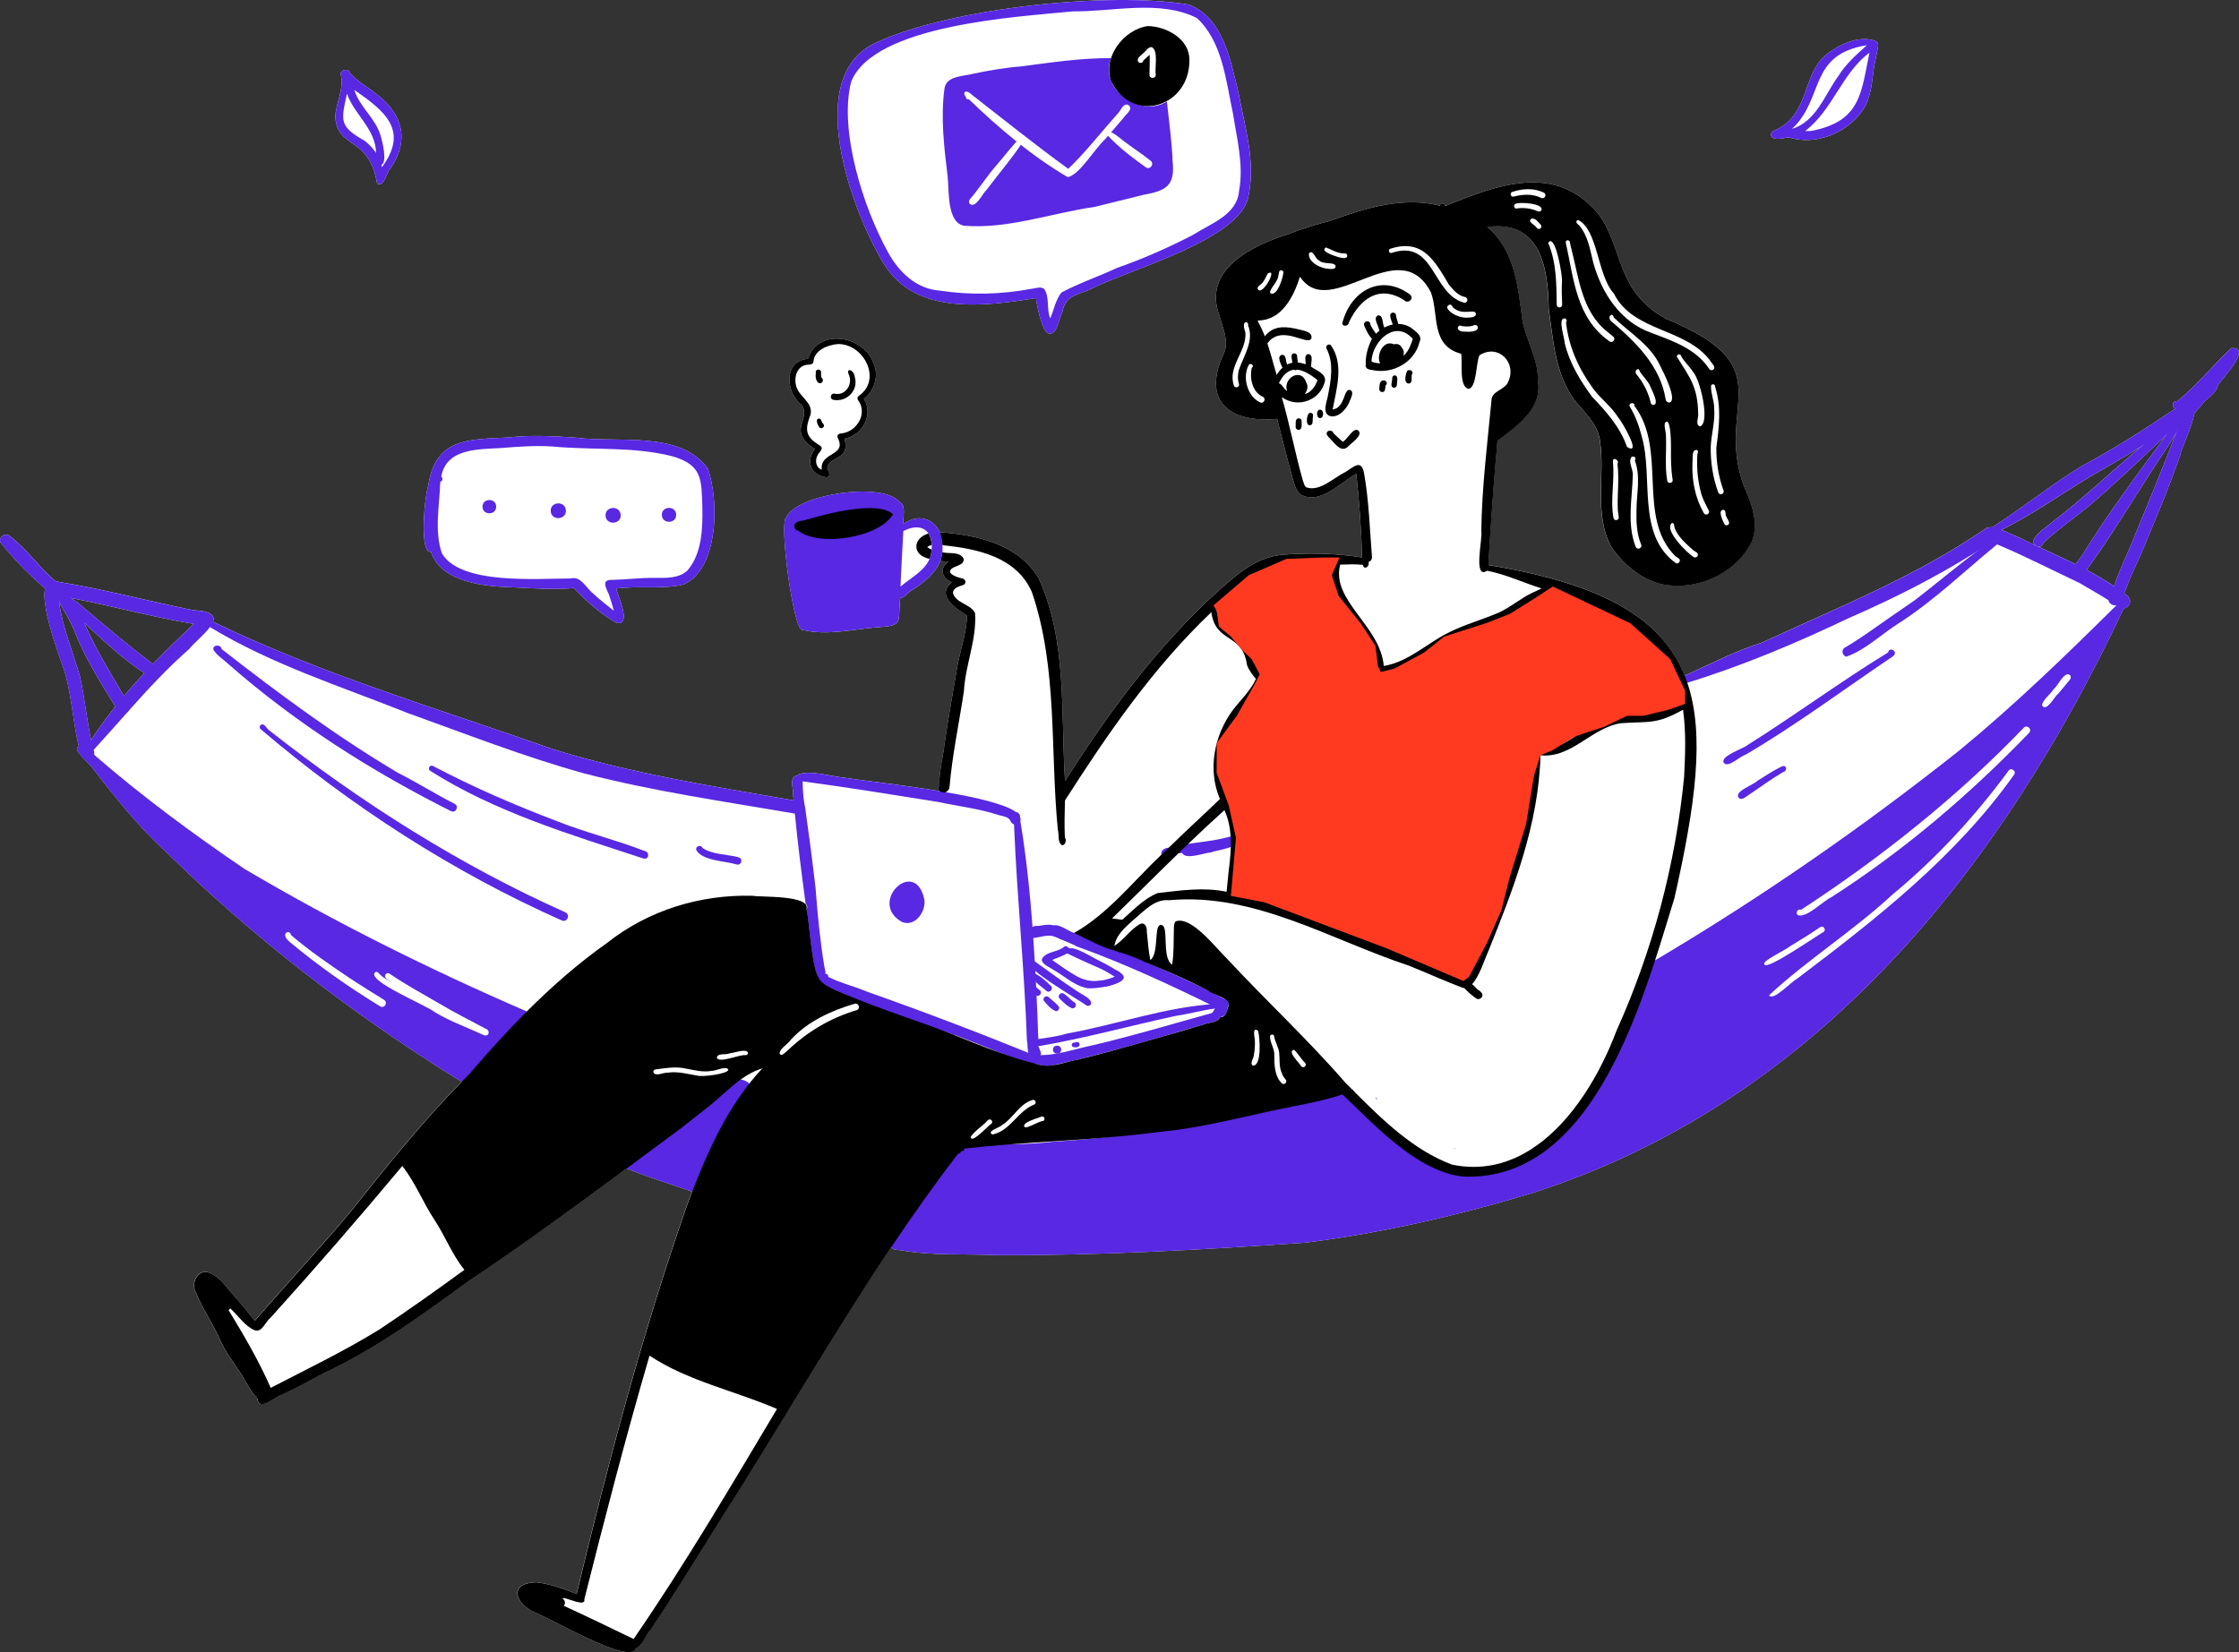 <?xml version="1.0" encoding="UTF-8"?><svg xmlns="http://www.w3.org/2000/svg" viewBox="0 0 1208.36 891.83"><rect x="0" y="0" width="1208.36" height="891.83" fill="#333333" stroke="none"/><defs><style>.cls-1{isolation:isolate;}.cls-2,.cls-3,.cls-4,.cls-5{stroke-width:0px;}.cls-3{fill:#fff;}.cls-4{fill:#ff3a21;mix-blend-mode:darken;}.cls-5{fill:#5828e3;}</style></defs><g class="cls-1"><g id="Layer_2"><g id="Layer_2-2"><path class="cls-3" d="m180.95,62.66c.5-7.27,4.56-14.15,3.15-21.58-1.53-2.78,3.66-5.18,4.98-1.53,3.92,4.62,9.49,7.44,14.12,11.26,14.43,11.01,17.88,25.13,7.31,40.39-2.16,2.16-3.05,10-7,7.89-4.37-26.32-21.81-18.25-22.56-36.42h0Z"/><path class="cls-3" d="m231.13,262.24c3.78-25.81,21.64-25.02,43-26.06,11.99-1.43,24.05-.76,36.07.01,22.58,3.17,56.77-4.1,71.78,16.72,6.15,16.8,6,54.6-13.3,62.68-11.81,2.65-24.14.46-36.13,2.14.77,3.8,8.68,20.13.25,18.56-8.71-4.9-16.22-11.67-23.1-18.87-10.62,1.05-21.34.15-31.97-.33-.03,0-.05,0-.08,0-15.26-.47-39.32-2.22-45.05-19.17-6.64.73-3.23-31.35-1.47-35.68h0Z"/><path class="cls-3" d="m436.02,193.73c5.24-16.82,30.24-12.73,35.4,2.41,3.13,6.6.47,14.79-5.15,19.17,5.33,8.69-.87,19.73-10.48,21.51,3.26,12.37-8.98,8.98-9.3,16.21.61.7,1.36,1.27.9,2.31.79,1.37-.91,3.02-2.24,2.12,0,0,.05,0,.07,0-7.92-1.13-10.36-9.08-5.46-15.04-15.42-10.06-1.79-15.76-7.04-23.73-8.66-6.55-10.22-23.95,3.3-24.96h0Z"/><path class="cls-3" d="m477.11,142.55c-17.24-27.92-44.79-102.32-3.58-119.84,39.49-18.29,125.07-27.5,168.04-20.22,18.57,7.01,22.54,30.17,26.74,47.29,3.42,18.15,9.32,36.92,5.61,55.42-3.62,24.63-65.51,40.27-86.17,51.31-7.4,2.93-12.8,3.28-14.51,12.22-1.86,3.34-2.36,11.03-6.73,11.44-4.35-.46-6.79-15.4-7.47-19.26-27.63,4.48-65.06,9.38-81.91-18.37h0Z"/><path class="cls-3" d="m956.41,74.17c-1.2-1.09-.6-3.02.83-3.57,19.76-8.08,14.89-30.41,28.63-41.32,6.52-5.13,17.14-10.16,25.47-7.47,1.98.68,2.48,1.5,2.18,3.58-.61,3.7-1.57,7.36-2.2,11.08-1.03,7.77-1.48,16-5.87,22.76-8.58,12.62-25.33,19.49-40.12,14.94-2.85.21-6.31,1.68-8.92,0h0Z"/><path class="cls-3" d="m1152.01,289.42c-3.46,8.93-8.09,17.82-11.06,27.02-4.76-3.21-9.72-6.09-14.8-8.78.37-.52.71-1.05,1.05-1.51,15.06-20.9,27.94-43.3,42.4-64.63.71-1.23,2.9-4.43,4.76-7.65-7.03,18.69-14.8,37.05-22.36,55.56h0ZM31.85,324.8c.12.21.23.41.32.62,2.59,4.49,5.6,9.54,7.7,14.44,5.65,14.7,14.12,28.14,22.36,41.51-4.63,5.81-9.01,11.83-13.07,18.13-.21-.91-.4-1.82-.58-2.72-1.98-10.54-3.11-21.23-5.45-31.7-3.86-13.39-9.4-26.38-11.28-40.28h0Zm72.69,12.01c-7.47,7.09-14.9,14.25-22.04,21.66-13.94-10.66-27.39-21.9-40.69-33.33-.95-.3-2.11-1.24-3.35-2.32,22.12,4.28,43.87,10.32,66.07,13.99h0Zm1023.24-79.39c9.36-5.33,18.74-10.7,27.88-16.44-16.2,13.54-31.43,28.19-48.25,40.99-2.72,2.44-13.39,9.08-8.88,12.42-3.08-1.43-6.15-2.88-9.18-4.38-2.2-.82-5.71-2.66-9.14-3.95,16.56-8.32,31.74-19.03,47.58-28.64h0Zm-7.64,47.15c-6.58-3.28-13.28-6.32-19.95-9.41,1.85.05,2.36-1.92,3.52-3.01,7.31-6.55,15.31-12.27,22.99-18.41,14.55-12.39,28.37-25.64,42.28-38.75-15.51,21.07-31.19,42.06-45.02,64.39-.81,1.54-2.68,3.36-3.82,5.19h0ZM66.88,375.7c-7.52-12.91-15.53-25.58-21.4-39.48,10.32,9.54,20.59,19.43,32.4,27.11-3.77,4.03-7.45,8.15-11,12.37h0Zm1137.32-187.76c-9.97,9.22-18.47,20.13-29.18,28.62-2.87-.33-3.1,3.38-1.01,4-16.4,11.05-32.87,21.58-50.48,31.03-15.86,9.65-30.4,21.28-45.9,31.47-.56.32-1.51.91-2.52,1.61-1.17-.12-2.22-.03-3.06.35-37.46,25.87-80.01,42.79-121.13,61.85-14.43,4.6-27.82,11.51-41.56,17.78-.07.02-.13.03-.21.05-12.21-30.57-43.38-49.46-105.96-59.74,1.32-22.41,2.84-44.78,4.93-67.16,10.8-8.05,24.37-17.34,21.78-32.48.35-11.71-6.54-21.74-8.44-33.03-2.23-17.62-4.21-37.75-18.85-49.82,28.63-3.86,32.81,21.79,33.14,44.04,2.4,16.8,3.38,34.7,13.59,48.99,5.33,6.77,12.51,12.8,13.99,21.76,3.08,19.16-3.48,40.24,6.29,58.07,7.61,10.92,19.61,20.48,33.42,20.75,16.66,1,34.15-8.13,41.96-23.02,4.56-9.88.41-20.87-3.66-30.19-16.62-44.56,22.52-64.01-42.13-90.75-8.41-4.46-15.96-11.48-20.27-20.1-6.44-12.01-8.11-26.26-16.8-37.1-23.14-27.23-54.38-14.98-82.2-3.74-.05-1.78-2.6-1.84-2.98-.17-19.63-4.99-39.86,1.21-58.31,7.91-7.78,2.22-15.92,4.38-23.3,7.47-19.76,6.09-46.81,19.28-37.1,44.36,1.62,6.38,5.07,13.08,2.39,19.63-12.29,25.83,2.44,38.13,28.58,35.71,2.94,11.02,5.55,22.14,8.69,33.12.91,2.7,1.51,5.89,3.93,7.69,10.66,5.96,21.24-6.39,30.13-11.14,1.58,15,2.76,29.97,3.08,45.15-13.79-2.23-28.16-2.5-42.1-1.52-14.05,1-23.99,9.42-34.07,18.35-33.47,29.96-60.12,66.09-84.11,103.83-2.33-36.43,1.27-75.81-14.35-109.65-10.94-18.27-33.43-23.23-53.24-24.63-3.29-7.3-11.73-10.25-19.54-4.38-.51-3.2,1.53-10.26-1.97-11.7-8.82-11.46-55.46-4.58-61.36,8.09-3.96,2.42,3.86,61.46,8.76,60.72,13.43,3.26,27.35-.43,40.87-1.44,14.23-.89,10.38-2.74,11.91-15.7,2.09-.13,4.1-2.93,5.86-3.97,6.47-4.1,13.5-9.56,16.03-16.86-.07.25-.15.51-.23.75,1.7.21,3.24.31,4.4.36-5.19,3.44-3.56,8.99,1.77,11.14-8.7,7.13,2.2,14.25,8.25,18.03-.34,8.97-3.32,17.68-5.11,26.46-2.46,14.49-5.03,28.94-7.18,43.51-.05,3.02-3.21,15.59-2.58,21.7-.8.72-1.09,2.22-.03,3.04-21.58-3.58-44.58-6.03-51.91-7.35-4.57-.09-20.57-4.9-24.91-1.03-.03,0-.05,0-.07,0-4.5.87-1.86,6.79-2.12,9.96.09,1.14.19,2.29.29,3.43-43.4-7.53-87.16-14.46-129.31-27.44-61.76-21.82-125-40.39-184.06-68.98.45-1.23.43-2.36-.28-3.28-2.99-3.24-8.31-2.35-12.31-3.36-23.59-4.86-46.91-11-70.74-14.9-.62-.21-1.19-.35-1.73-.43-8.93-7.51-15.53-17.54-25.02-24.55-2.38-1.64-5.67.97-4.64,3.66,7.21,8.98,15.34,17.38,24.13,24.94-2.55,11.16,9.7,41.38,11.14,46.85,3.28,12.64,4.07,25.76,7.06,38.44-2.11.65-.68,2.87,1.51,5.29.33.59.76,1.03,1.24,1.32,2.14,2.2,4.48,4.36,4.97,5.43,12.13,15.64,24.45,31.15,39.11,44.58,46.83,46.11,99.71,86.87,155.46,121.66,1.43.87,2.86,1.75,4.29,2.61-21.47,21.88-40.68,45.91-59.75,69.88-16.8,20.19-34.8,39.27-51.91,59.2-3.55-4.48-7.11-8.96-10.94-13.2-4-4.29-7.17-9.74-12.64-12.33-6.52-3.5-11.24,4.6-8.28,10.18,3.68,9.04,9.46,17.07,13.31,26.07,2.92,6.53,7.41,12.1,11.24,18.09,2.5,4.02,5.04,9.53,8.58,12.96,1.07,7.44,8.82-.26,12.61-1.61,7.96-3.48,15.52-7.81,23.22-11.83,28.28-13.18,53.53-31.74,78.65-50.02,28.94-19.31,56.95-39.85,84.87-60.54,11.51,4.66,23.41,8.34,35.13,12.41.09.03.18.06.27.08-.82,2.14-1.64,4.28-2.44,6.42-24.16,69.03-42.85,139.72-59.92,210.79-7.01-2.87-14.25-5.43-21.79-6.35-14.67.4-11.93,10.9-1.25,16.09,7.72,2.58,52.39,29.06,54.86,19.62,3.83-1.52,5.23-6.83,7.95-9.88,12.81-18.96,24.71-38.47,36.83-57.87,31.54-49.19,60.64-100.2,93.17-148.8.81.98,2.45,1.6,5.29,1.65,16.92,3.09,34.44,1.84,51.58,2.66,55.7.23,111.41-2.92,166.94-6.77,41.62-5.27,82.84-14.81,122.95-26.99,152.88-49.44,252.23-174.63,318.46-315.33,2.83-.44,4.93-3.88,2.07-6.75-.59-.47-1.19-.93-1.8-1.39.28-.67.52-1.29.73-1.8,3.42-9.67,8.28-18.43,11.92-28.04,6.19-14.75,12.31-29.5,17.51-44.65.55-3.52,6.35-14.9,7.61-22.52,1.44-1.74,2.72-3.34,3.7-4.26,2.47-4.04,8.42-6.4,9.12-11.23,2.56-3.52,18.85-20.81,7.2-19.88h0Z"/><path class="cls-5" d="m404.22,588.83c-5.57,5.44-7.64,13.65-11.5,20.32-3.51,6.39-5.99,13.28-9.26,19.79-2.92,3.46-4.02,13.41-7.67,13.84-.67.48-1.51.67-2.31.45-.09-.02-.19-.05-.27-.08-11.72-4.07-23.62-7.74-35.13-12.41-2.8-1.13-5.57-2.32-8.31-3.6,2.06-1.39,4.08-2.81,6.1-4.24,2.31,1.02,4.63,2,6.97,2.94,13.09-15.43,30.78-25.61,45.85-38.91-1.06-.24-2.12-.48-3.19-.72,2.58-1.49,5.27-2.92,7.52-4.85,1.84.74,4.36.88,6.65,1.33,1.86.36,3.56.93,4.63,2.18.22.25.42.54.58.86,1.36.67.86,2.98-.67,3.1h0Z"/><path class="cls-5" d="m290.89,548.83c-2.06,1.36-2.7,3.75-4.37,5.27-2-.81-3.98-1.64-5.97-2.48-8.07,9.46-16.01,19.08-23.84,28.72.8.49,1.61.98,2.42,1.47-1.64,1.76-3.46,3.33-5.18,5.01-1.62-.97-3.22-1.94-4.84-2.92-1.43-.86-2.86-1.74-4.29-2.61-55.75-34.8-108.64-75.56-155.46-121.66-14.66-13.43-26.98-28.94-39.11-44.58-.49-1.07-2.83-3.23-4.97-5.43-.43-.44-.85-.89-1.24-1.32-2.19-2.42-3.62-4.64-1.51-5.29.15-.05.33-.09.53-.12.17-.57.77-.76,1.12-1.17,1.26-1.45,3.37.37,2.17,1.82,1.47,1.3,2.94,2.59,4.42,3.87,25.68,22.31,53.15,42.59,81.25,61.69,48.94,28.91,100.06,54.31,152.22,76.87,2.22.96,4.44,1.92,6.66,2.86h0Z"/><path class="cls-5" d="m1146.59,327.53c-.15.31-.29.63-.45.94-66.23,140.7-165.59,265.9-318.46,315.33-40.11,12.18-81.33,21.72-122.95,26.99-55.53,3.86-111.24,7.01-166.94,6.77-17.14-.83-34.66.43-51.58-2.66-2.84-.05-4.48-.67-5.29-1.65-1.79-2.18.55-6.13,3.18-9.5,10.42-14.22,17.88-31.1,32.09-42.14-.99-6.65,17.49-3.31,21.44-3.92,2.33.03,4.65.04,6.98.02,7.95-.07,15.88-.48,23.79-1.39,7.79-.52,15.58-1.15,23.35-1.9,46.68-4.47,93.16-13.07,138.13-26.19.06-.02.12-.03.18-.05.12.2.25.41.37.61,4.63,7.33,11.7,12.88,17.86,18.91,10.04,9.18,20.74,18.51,34.41,21.48,10.56,3.85,39.11,1.89,44.41-9.28.05-.08.08-.17.12-.25.39-.2.78-.4,1.17-.61,13.54-7.25,22.89-20.17,31.17-32.76,0-.02.02-.03.03-.05,6.35-11.3,11.75-23.06,17.29-34.76.02-.04.03-.07.05-.11,2.32-4.92,3.88-10.14,5.73-15.24.01-.03.02-.06.03-.09,1.37-4.37,2.37-8.84,3.24-13.34,2.4-1.4,4.79-2.81,7.18-4.23,57.31-33.93,112.27-72.03,164.41-113.46,29.54-24.26,57.77-51.58,84.59-78.19.19-.19.38-.37.57-.57,0,0,0,0,.01,0,.38-.38.76-.75,1.14-1.13.3-.65.63-1.11.97-1.41,2.26-1.99,4.96,2.86,1.78,3.84h0Z"/><path class="cls-5" d="m785,619.87c.06-.03.11-.07.17-.11.25.13.51.25.76.37-.31-.09-.62-.17-.93-.26h0Z"/><path class="cls-5" d="m816.57,599.22c-.12.15-.25.31-.37.46.12-.15.24-.31.37-.46h0Z"/><path class="cls-5" d="m743.09,593.46c-.21-.2-.43-.4-.64-.61-.03-.17-.08-.35-.14-.51.6.38.89,1.09,1.33,1.63-.18-.17-.37-.33-.55-.51h0Z"/><path class="cls-5" d="m1146.14,328.47c-1.29.21-2.73-.21-3.92-1.59-.03-.03-.07-.05-.11-.07-.08-.05-.15-.11-.23-.16-1.29-.91-2.61-1.78-3.94-2.63-5.11-3.27-10.44-6.21-15.66-9.31-14.77-6.99-29.42-14.5-44.48-20.85-1.02-.43-2.04-.85-3.07-1.27-2.72,1.82-5.48,3.59-8.24,5.33-.01,0-.02.01-.03.02-21.78,13.71-44.79,25.29-68.38,35.56-28.37,13.53-57.47,25.84-87.52,35.08-.19.06-.39.12-.58.18-.37.37-.92.56-1.44.45-.63-.19-1.31-.02-1.94-.27,0,0,0,0,0,0-3.07-1.95.39-3.6,2.54-4.19.07-.02.14-.03.21-.05,13.74-6.27,27.13-13.18,41.56-17.78,41.12-19.06,83.67-35.98,121.13-61.85.84-.39,1.89-.47,3.06-.35,1.55.16,3.32.69,5.11,1.37,3.44,1.29,6.94,3.13,9.14,3.95,3.04,1.5,6.11,2.94,9.18,4.38,0,0,0,0,.01,0,.55.26,1.09.51,1.64.77h0c6.67,3.1,13.37,6.14,19.95,9.42,2.02,1,4.02,2.03,6.01,3.08,5.07,2.69,10.03,5.57,14.8,8.78,1.86,1.25,3.68,2.54,5.47,3.9.6.45,1.2.92,1.8,1.39,2.86,2.86.76,6.31-2.07,6.75h0Z"/><path class="cls-5" d="m1184.18,223.32c-1.27,7.63-7.06,19.01-7.61,22.52-5.21,15.14-11.32,29.9-17.51,44.65-3.64,9.61-8.5,18.37-11.92,28.04-.21.51-.45,1.13-.73,1.8-.44,1.08-.97,2.28-1.6,3.35-.61,1.06-1.32,1.99-2.12,2.54,0,0-.01,0-.01,0-.26.18-.53.32-.8.41-1.01.34-2.16.03-3.44-1.31-.28-.45-.43-.89-.49-1.32-.28-2.26,2.1-4.4,2.69-6.6.1-.33.2-.65.31-.97,2.96-9.2,7.59-18.09,11.06-27.02,7.55-18.51,15.32-36.87,22.36-55.56,0,0,0-.02,0-.03.41-1.07.81-2.16,1.21-3.23.34-.91.68-1.83,1.01-2.74h0c.2-.54.39-1.07.59-1.61.01-.03.02-.06.03-.09-.02.01-.03.03-.05.04-1.49,1.13-3,2.26-4.51,3.35-.04.03-.08.07-.12.09-5.47,3.98-11.1,7.73-16.84,11.31h0s-.01.01-.02.02c-9.14,5.75-18.53,11.12-27.88,16.44-15.84,9.6-31.01,20.31-47.58,28.64-1.65.83-3.31,1.64-4.99,2.41,0,.65-.53,1.17-1.11,1.21-5.41.17-1.99-2.91,1-4.99,1-.7,1.96-1.29,2.52-1.61,15.5-10.19,30.04-21.82,45.9-31.47,17.62-9.45,34.09-19.98,50.48-31.03,2.22-1.49,4.42-2.99,6.64-4.5,3.58.05,4.23,3.09,3.54,7.25h0Z"/><path class="cls-5" d="m1181.8,226.07c-.02.84-.69,1.37-1.42,1.46-.8.1-1.67-.35-1.81-1.52-.45.41-.89.83-1.33,1.24-.22.19-.43.39-.65.6h0c-.94.87-1.88,1.76-2.82,2.64-1.6,1.49-3.19,2.99-4.78,4.49,0,0,0,0,0,.01-13.91,13.11-27.73,26.35-42.28,38.75-7.68,6.15-15.68,11.87-22.99,18.41-1.16,1.09-1.68,3.06-3.52,3.01h0c-.07,0-.13,0-.2-.01-.59-.23-1.07-.48-1.44-.76,0,0-.01,0-.01,0-4.51-3.34,6.17-9.98,8.88-12.42,16.82-12.8,32.05-27.45,48.25-40.99,0,0,.01-.01.02-.01h0c2.58-2.16,5.17-4.28,7.81-6.37,1.43-.71,4.87-4.34,8.37-7.51h0c4.78-4.35,9.69-7.85,9.74-1.86.13.31.19.59.19.85h0Z"/><path class="cls-5" d="m1177.24,227.25c-.1.85-.5,1.97-1.08,3.2-.49,1.07-1.12,2.22-1.8,3.38,0,0,0,.02,0,.03-1.86,3.22-4.05,6.42-4.76,7.65-14.45,21.34-27.34,43.73-42.4,64.63-.34.47-.69.99-1.05,1.51-1.35,1.94-2.94,3.79-5.51,2.26-2.07-1.64-1.64-3.5-.5-5.35,1.15-1.84,3.01-3.65,3.82-5.19,13.83-22.33,29.51-43.31,45.02-64.39,0,0,0,0,0-.01,1.23-1.67,2.46-3.35,3.7-5.03-.07-.1-.12-.21-.16-.31-.05-.11-.09-.24-.1-.36-.4-2.18,2.79-5.31,4.57-3.36.07.08.13.18.16.29.01.01.02.03.02.05.1.27.11.61.06,1h0Z"/><path class="cls-5" d="m433.43,439.89c-.26,0-.53-.02-.8-.08-1.23-.21-2.46-.43-3.7-.63-37.95-6.52-76.14-11.96-113.49-21.64-32.5-8.98-64.01-21.36-95.72-32.75-36-14.37-73.1-26.07-106.41-46.29-1.1-.67-2.19-1.35-3.28-2.03-5.6-2.41.51-6.01,1.34-2.56,1.18.58,2.36,1.15,3.54,1.73,59.06,28.58,122.3,47.16,184.06,68.98,42.16,12.98,85.91,19.91,129.31,27.44,1.69.29,3.38.59,5.07.88-.55,2.28.01,4.64.08,6.95h0Z"/><path class="cls-5" d="m638,460.44c-2.78.27-5.57.49-8.34.84-2.86,3.12-5.33-3.24,1.29-3.71,10.56-2.84,21.72-2.86,32.21-5.77,1.29-.53,2.86-.71,3.86.46,3.77,5.45-10.24,6.42-13.43,7.88-3.68.19-13.79,4.26-15.59.3h0Z"/><path class="cls-5" d="m82.51,358.46c-1.56,1.62-3.1,3.24-4.63,4.88-3.77,4.03-7.45,8.15-11,12.37-1.57,1.86-3.12,3.75-4.64,5.67-4.63,5.81-9.01,11.83-13.07,18.13-.21-.91-.4-1.82-.58-2.72-1.98-10.54-3.11-21.23-5.45-31.7-3.86-13.39-9.4-26.38-11.28-40.28-.05-.35-.09-.7-.13-1.05-.09-.74-.17-1.48-.24-2.22,2,.35,3.98.71,5.97,1.09.34.06.68.13,1.02.19,22.12,4.28,43.87,10.32,66.07,13.99-7.47,7.09-14.9,14.25-22.04,21.66h0Zm32.13-26.09c-2.99-3.24-8.31-2.35-12.31-3.36-23.59-4.86-46.91-11-70.74-14.9-.62-.21-1.19-.35-1.73-.43-3.18-.5-4.86,1.11-5.53,4.04-2.55,11.16,9.7,41.38,11.14,46.85,3.28,12.64,4.07,25.76,7.06,38.44.36,1.56.77,3.12,1.21,4.66.09.22.19.43.3.62.33.59.76,1.03,1.24,1.32,2,1.24,4.85.08,5.49-2.21.22-.76.19-1.66-.21-2.62,6.23-6.78,12.31-13.71,18.44-20.58,0,0,.01,0,.02-.02.11-.13.22-.25.34-.39h0c10.46-11.73,21.11-23.27,32.97-33.64,1.76-2.56,7.85-7.36,10.98-11.65.73-.99,1.29-1.96,1.61-2.86.45-1.23.43-2.36-.28-3.28h0Z"/><path class="cls-5" d="m81.07,365.34c-1.07-.65-2.14-1.31-3.19-2-11.81-7.69-22.08-17.58-32.4-27.11,5.87,13.9,13.88,26.57,21.4,39.48.91,1.57,1.82,3.14,2.71,4.71.67,1.29.44,2.49-.24,3.38h0c-.12.14-.23.27-.34.39,0,.01-.01.02-.02.02-1.5,1.45-4.27,1.67-5.47-.75-.43-.69-.85-1.39-1.28-2.08-8.24-13.37-16.72-26.81-22.36-41.51-2.1-4.9-5.11-9.95-7.7-14.44-.09-.21-.2-.41-.32-.62-.35-.61-.81-1.23-1.18-1.86h0c-.65-1.1-1.09-2.24-.42-3.42,1.66-2.43,4.6.11,7.35,2.52h0c.29.27.59.52.87.77,1.24,1.07,2.4,2.02,3.35,2.32,13.29,11.43,26.75,22.67,40.69,33.33.55.43,1.11.85,1.68,1.27,2.7,2.18.19,6.73-3.12,5.61h0Z"/><path class="cls-5" d="m37.6,322.05c-.03.2-.08.39-.15.57-.66,1.87-2.98,2.9-5.48,1.33-.09-.07-.17-.13-.25-.2-.35-.27-.71-.54-1.05-.82-2.15-1.68-4.26-3.42-6.34-5.21-8.79-7.55-16.92-15.96-24.13-24.94-1.03-2.68,2.27-5.3,4.64-3.66,9.49,7.01,16.09,17.04,25.02,24.55,1.25,1.05,2.56,2.06,3.92,3,3.11,1.54,4.1,3.68,3.82,5.37h0Z"/><path class="cls-5" d="m1197,207.83c-.71,4.83-6.65,7.19-9.12,11.23-.97.92-2.26,2.53-3.7,4.26-.75.91-1.56,1.86-2.38,2.75-.47.51-.94,1-1.42,1.46-1.41,1.37-2.85,2.47-4.22,2.92-.2.07-.39.12-.58.15-.63.13-1.23.1-1.8-.11-.01,0-.03,0-.04-.01-.45-.3-.81-.61-1.09-.92-.08-.09-.15-.18-.22-.27-.53-.71-.67-1.45-.56-2.21.42-2.94,4.76-6.07,6.44-8.28-1.9,1.71-3.35,2.08-4.3,1.78-2.08-.62-1.86-4.33,1.01-4,10.71-8.5,19.21-19.4,29.18-28.62,11.65-.93-4.64,16.36-7.2,19.88h0Z"/><path class="cls-5" d="m996.43,354.46c-2.21-.42-2.86-3.69-.86-4.84,4-2.29,7.82-4.86,11.64-7.44,8.72-6.07,17.36-12.19,26.14-18.15,14.97-11.51,29.29-24.03,44.96-34.55.98-.63,2.56-.96,3.17.33.82,1.39-1.97,4.93-3.54,3.94-17.69,14.43-34.19,30.56-53.51,42.88-9.2,5.83-17.79,14.32-28,17.84h0Z"/><path class="cls-5" d="m930.35,411.79c-2.29-3.66,10.6-7.64,12.85-9.66,25.61-16.08,50-34.14,75.81-49.96.51-3.52,6.61-.14,1.88,2.59-26.15,17.63-51.55,36.6-78.73,52.59-3.08.78-9.5,7.44-11.81,4.44h0Z"/><path class="cls-5" d="m938.17,430.36c-1.96-3.28,8.13-6.7,10.26-8.85,4.35-2.65,8.56-5.63,13.21-7.75,2.51-1.19,3.31,2.41.65,3.02-6.41,3.75-12.36,8.23-18.55,12.33-1.62.93-3.94,3.48-5.57,1.25h0Z"/><path class="cls-5" d="m243.49,437.91c-42.91-21.53-83.65-47.4-119.82-79.08-2.79-2.6-6.29-4.75-8.42-7.92-.96-2.96,4.07-3.23,4.32-.56,30.63,23.93,61.98,47.14,95.43,66.97,10.31,5.16,20.12,11.44,30.31,16.56,2.58,1.25.85,5.17-1.83,4.02h0Z"/><path class="cls-5" d="m347.07,463.37c-39.39-12.93-79.77-24.94-115.06-47.37-1.39-1.17.13-3.44,1.76-2.46,21.54,11.35,44.19,21.15,66.92,29.77,15.35,6.11,31.45,9.98,46.85,15.94,3.22.37,3.01,5.15-.47,4.13h0Z"/><path class="cls-5" d="m303.18,496.87c-58.83-26.15-113.87-61.72-162.74-103.46-.5-.65-.31-1.63.33-2.1,1.81-1.26,3.13,2.01,4.45,2.89,49.31,38.79,102.65,72.71,159.95,98.31,2.76,1.33.97,5.61-1.99,4.36h0Z"/><path class="cls-5" d="m397.79,466.7c-6.13-1.93-18.59-1.97-21.94-7.68-.82-2.15,2.41-3.42,3.29-1.28,5.33,3.64,13.09,3.34,19.32,5,2.59.51,1.93,4.35-.67,3.96h0Z"/><path class="cls-3" d="m205.15,543.23c-16.97-10.38-33.27-21.82-48.55-34.55-1.14-1.06-2.54-2.16-2.7-3.82-.12-2.13,2.94-2.28,3.11-.15,9.9,8.5,20.81,15.96,31.64,23.24,6.13,4.07,12.43,7.89,18.66,11.81,2.23,1.45.17,4.87-2.16,3.48h0Z"/><path class="cls-3" d="m260.84,558.66c-8.65-4.01-17.68-7.22-25.91-12.1-3.95-3.56-37.68-17.17-32.45-21.76,1.37-.71,1.94.67,2.76,1.45,1.85,1.67,4.04,2.86,6.2,4.07-1.27-1.19-4.54-2.01-3.45-4.23.45-.73,1.49-1.01,2.23-.52,8.78,6.03,18.18,11.08,27.37,16.45,7.99,4.73,16.25,8.89,24.42,13.25,2.97.91,1.79,4.86-1.17,3.38h0Z"/><path class="cls-3" d="m970.58,494.14c-2.03-1.14-.55-3.67,1.51-3.07,43.43-28.4,84.21-60.87,120.2-98.32,1.87-1.7,4.66,1.05,2.72,2.93-32.23,33.41-67.65,63.62-106.76,88.71-4.88,2.36-12.62,10.74-17.66,9.76h0Z"/><path class="cls-3" d="m954.76,537.25c20.11-18.75,45.51-34.84,66.24-54.06,23.72-19.61,44.69-42.23,62.9-67.04,1.25-2.18,4.68.09,3.01,2.11-31.41,44.28-74.32,77.76-117.23,110.19-2.92,1.47-12.92,12.32-14.92,8.8h0Z"/><path class="cls-3" d="m952.21,520.4c-1.54-1.54,12.12-7.91,13.85-9.59,5.59-3.48,10.94-6.58,16.24-10.31,1.69-1.18,3.53,1.36,1.84,2.58-3.17,1.66-31.88,21.73-31.94,17.32h0Z"/><path class="cls-3" d="m1102.07,380.81c.01-2.83,4.79-6.21,6.33-8.88,2.22-1.7,5.61-9.55,8.54-7.66.75.62.85,1.75.24,2.51-2.09,2.6-4.25,5.14-6.4,7.69-2.02,1.48-6.28,10.16-8.72,6.34h0Z"/><path class="cls-2" d="m615.93,503.54l2.58,17.64-16.41-6.31c3.16-3.34,9.91-9.82,13.34-12.92l.49,1.59h0Z"/><polygon class="cls-2" points="603.06 500.48 597.92 513.34 583.46 507.1 591.54 500.48 593.14 497.66 598.41 498.15 603.06 500.48 603.06 500.48"/><path class="cls-2" d="m733.07,232.38c2.7,2.67-3.72,6.67-5.41,8.55-3.62,3.73-6.93-1.17-9.43-3.71-.79-1-2.15-1.85-2.25-3.21.02-2,3.32-2.05,3.62-.19,1.7,1.53,3.29,3.19,5.05,4.65,2.62-1.18,5.63-8.02,8.42-6.09h0Z"/><path class="cls-2" d="m728.55,210.5c2.81.9-.03,5.44-.65,7.22-1.78,3.65-5.59,7.83-10.03,6.91-4.71-1.53-1.62-7.97-1.14-11.38,1.6-8,3.14-16.91-.56-24.56-1.29-1.36.47-3.59,2.04-2.4,7.25,10.19,3.11,23.58.99,34.77h0c6.95-1.02,5.74-11.33,9.36-10.56h0Z"/><path class="cls-2" d="m762.8,177.9c2.22,1.83,4.82,3.63,3.27,6.82-2.64,10.69-14.02,17.15-24.63,15.18-1.9-.32-4.88-.43-4.35-3.14-.25-4.48,1.07-9.05,2.92-13.08,4.15-7.74,15.58-12.08,22.79-5.78h0Zm-4.94,13.75c2.45-2.28,3.56-5.59,4.64-8.68-9.38-10.79-21.66.95-22.36,11.99.19.09.36.24.48.42,6.01,1.98,12.4.15,17.24-3.74h0Z"/><path class="cls-2" d="m756.42,187.5c4.26,4.51-3.88,12.31-8.15,11.18-7.94-1.64-3.08-16.35,4.08-12.76,1.49-.68,3.39.14,4.06,1.58h0Z"/><path class="cls-2" d="m742.57,184.66c-3.01-1.71-5-5.67-6.33-8.9-.75-2.14,2.36-3.35,3.23-1.25,0,2.8,7.61,9.25,3.1,10.15h0Z"/><path class="cls-2" d="m747.19,176.76c.89.96.07,3.37-1.41,3.13-1.04-.14-1.25-1.24-1.55-2.07-.35-2.22-3.42-6.23-.53-7.59,2.96-.19,2.28,4.42,3.3,6.36.07.05.14.1.2.16h0Z"/><path class="cls-2" d="m753.31,177.75c-.73-.01-1.38-.64-1.35-1.39-.34-1.99-1.56-3.8-1.69-5.89-.18-2.06,2.82-2.4,3.13-.35-.03,1.94,3.08,7.26-.09,7.64h0Z"/><path class="cls-2" d="m724.41,174.5c4.48-17.61,21.08-27.13,36.76-15.35,2.12,2.54-1.67,5.14-3.63,2.67-13.43-8.22-23.56-.39-29.52,12.12.05,1.94-3.32,2.84-3.62.56h0Z"/><path class="cls-2" d="m702.45,227.16c-.11,1.61.71,4.73-1.66,4.89-.85-.01-1.6-.75-1.57-1.62.27-1.52-.57-4.24,1.51-4.64.81-.09,1.67.52,1.72,1.36h0Z"/><path class="cls-2" d="m706.84,229.55c-2.6.34-1.66-7.97.96-6.58,1.26.54.76,1.78.67,2.78-.15,1.37.39,3.75-1.63,3.8h0Z"/><path class="cls-2" d="m712.42,225.7c-2.18-.04-2.16-4.59.03-4.57,2.14.06,2.18,4.61-.03,4.57h0Z"/><path class="cls-2" d="m745.54,205.7c1.82-1.26,4.1.93,2.18,2.48-.17,1.4.11,3.42-1.78,3.46-.85-.01-1.61-.75-1.57-1.62.15-1.45-.03-3.27,1.17-4.32h0Z"/><path class="cls-2" d="m752.73,202.64c2.28.21,1.09,3.89,1.11,5.41-.09.8-.89,1.35-1.67,1.24-2.2-.51-.79-3.19-.83-4.71-.05-.9.32-1.96,1.39-1.94h0Z"/><path class="cls-2" d="m759.21,200.6c1.23-1.95,4.15-.2,2.7,1.71-.29,1.62.67,4.61-1.76,4.74-2.76-.41-1.49-4.64-.94-6.45h0Z"/><path class="cls-2" d="m604.22,514.02c-2.67,1.8-6.51,1.1-6.74-2.14,2.24.75,4.49,1.43,6.74,2.14h0Z"/><path class="cls-2" d="m622.79,521.43c.12.04.25.08.37.13-2.76,2.34-6.13.76-6.41-2.74,2.05.99,4.11,2,6.05,2.62h0Z"/><path class="cls-2" d="m502.8,296.69c-.13,1.81-.51,3.56-1.07,5.01-9.86-1.97-9.13-11.32-.62-13.72,1.06,1.77,1.6,4,1.72,6.27-.99.19-1.83.54-2.43,1.09.75.56,1.56,1,2.4,1.35h0Z"/><path class="cls-2" d="m520.21,373.15c-2.61,17.25-6.29,34.47-7.79,51.86-.06.76-.49,1.41-1.09,1.84-.59.43-1.35.63-2.07.53-1.35.03-2-1.29-2.21-3.36-.63-6.11,2.53-18.69,2.58-21.7,2.15-14.57,4.72-29.02,7.18-43.51,1.79-8.78,4.77-17.49,5.11-26.46-6.05-3.78-16.95-10.9-8.25-18.03-5.33-2.16-6.96-7.71-1.77-11.14-1.15-.05-2.7-.15-4.4-.36.08-.25.16-.5.23-.75.37-1.29.63-2.63.77-3.98.04.01.07.02.11.03,3.72.95,9.96-.6,11.51,3.83-.05,3.52-5.03,3.25-6.93,5.45-2.21,2.4,3.76,4.32,5.47,4.71,1.97.05,3.3,2.04,1.62,3.5-2.28.94-5.71,1.3-5.97,4.41h-.04c1.55,5.78,9.59,5.91,11.96,10.96.97,14.18-5.25,28.02-6.03,42.18h0Z"/><path class="cls-2" d="m579.64,503.61c2.03.97,4.03,1.98,6.05,2.98-2.16,1.21-4.38,2.26-6.69,3.11-2.42-1.15-4.94-2.08-7.42-3.09,2.83-.7,5.51-1.73,8.07-3h0Z"/><path class="cls-2" d="m561.98,507.81s.07,0,.1,0c-.03,0-.05.02-.08.03,0,0-.01-.01-.02-.02h0Z"/><path class="cls-5" d="m502.8,296.69c-.05,1.33-.27,2.56-.63,3.7-.14.45-.31.89-.49,1.31-2.82,6.57-10.32,10.34-15.67,14.93.33-10,1.05-19.97,1.5-29.96,6.01-3.12,11.04-2.46,13.59,1.31,0,0,.01.02.02.03.01.02.03.04.03.06,1.33,2.03,1.96,4.94,1.65,8.62h0Zm5.79-2.42v-.03c0-2.59-.52-4.94-1.43-6.96-3.29-7.3-11.73-10.25-19.54-4.38-.51-3.2,1.53-10.26-1.97-11.7-8.82-11.46-55.46-4.58-61.36,8.09-3.96,2.42,3.86,61.46,8.76,60.72,13.43,3.26,27.35-.43,40.87-1.44,14.23-.89,10.38-2.74,11.91-15.7,2.09-.13,4.1-2.93,5.86-3.97,6.47-4.1,13.5-9.56,16.03-16.86.44-1.26.75-2.58.89-3.95.13-1.23.13-2.5-.02-3.82h0Z"/><path class="cls-2" d="m481.9,277.6c-7.1,12.54-39.59,17.86-51.23,8.84-1.7-.28-2.52-2.26-1.59-3.69,1.46-1.88,4.32-1.43,6.37-2.28,10.27-3.02,38.32-10.52,46.46-2.86h0Z"/><path class="cls-2" d="m463.28,216.26c4.95,7.06-.79,16.57-8.79,17.65-1.56-.03-3.12.79-2.31,2.56,4.91,9.89-9.76,7.32-8.7,17.06-3.24-1.03-3.76-5.16-2.23-7.81.57-1.29,2-2.18,2.22-3.6.05-1.09-.91-1.64-1.75-2.12-7.41-4.52-7.17-8.72-4.3-16.11,1.61-6.59-6.15-9.67-7.67-15.3-1.51-4.95.47-11.6,6.45-11.72.97-.09,2.44-.12,2.76-1.35.42-6.54,7.57-9.28,13.24-9.8,14.03-.21,24.14,19.36,11.06,28.15-.74.65-.63,1.73.01,2.4h0Zm8.14-20.12c-5.16-15.14-30.16-19.23-35.4-2.41-13.52,1.01-11.96,18.41-3.3,24.96,5.25,7.97-8.38,13.67,7.04,23.73-4.9,5.96-2.46,13.91,5.46,15.04-.02,0-.07,0-.07,0,1.33.89,3.03-.75,2.24-2.12.46-1.03-.29-1.61-.9-2.31.32-7.23,12.55-3.84,9.3-16.21,9.61-1.78,15.8-12.82,10.48-21.51,5.62-4.38,8.28-12.57,5.15-19.17h0Z"/><path class="cls-2" d="m461.32,203.58c2.19,7.22-4.64,13.83-11.77,12.21-2.11-.72-1.11-3.88,1.04-3.24,5.82,1.18,9.86-5.3,7.48-10.39-1.6-3.66,2.7-2.97,3.26,1.42h0Z"/><path class="cls-2" d="m441.36,206.38c-1.16-1.37-1.39-3.34-1.03-5.06-.63-1.93,2.36-2.59,2.8-.7.08,1.21-.35,2.65.57,3.65,1.38,1.52-.96,3.63-2.34,2.11h0Z"/><path class="cls-2" d="m442.11,230.53c-.83-1.12-2.42-4.64.1-4.59,1.3.33,1.08,2.12,2.12,2.86,1.28,1.48-1.06,3.33-2.22,1.74h0Z"/><path class="cls-5" d="m554.23,561.95c-1.32-38.39-5.29-76.63-6.89-114.96.2-2.68-1.71-6.16.15-8.38,1.01-.67,2.07-.05,2.6.91-.05-.04-.07-.07-.11-.1.54.52.73,1.3.39,1.96,5.21,30.5,7.3,61.36,8.87,92.19.44,9.31.84,18.61,1.15,27.92.13,4.06-5.72,4.52-6.15.47h0Z"/><path class="cls-5" d="m445.46,525.7c-.03.43-.12.83-.29,1.18-.35.71-1.02,1.17-2.22,1.17h0c-.38,0-.73-.2-1.07-.56-.11-.13-.23-.27-.33-.43-.06-.08-.12-.17-.17-.27,0,0,0,0,0-.01-.53-.88-1.01-2.18-1.44-3.78-.09-.33-.17-.68-.26-1.03-.08-.33-.16-.67-.24-1.01-.07-.31-.13-.63-.2-.95-.05-.27-.11-.54-.16-.82-.57-3-1.06-6.48-1.49-9.97,0-.07-.01-.14-.03-.2-.19-1.57-.37-3.13-.54-4.65-.13-1.11-.25-2.2-.37-3.25-.05-.47-.11-.94-.16-1.39-.17-1.45-.32-2.8-.48-4-.05-.4-.1-.79-.15-1.16-.03-.19-.05-.37-.08-.54-.05-.33-.09-.64-.14-.93-.01-.05-.02-.09-.03-.14-.07-.44-.15-.84-.22-1.19-.07-.37-.15-.69-.23-.96.92-.79.55-2.14-.36-2.9-2.18-16.26-4.26-32.43-5.83-48.71-.23-2.37-.45-4.74-.65-7.11-.1-1.14-.19-2.29-.29-3.43.27-3.18-2.38-9.09,2.12-9.96.03,0,.05,0,.07,0,1.63-.08,3.16,1.36,2.96,3.04v.05c.01,4.94.43,9.84,1.43,14.67,1.99,14.21,3.88,28.55,5.53,42.85,1.11,14.19,2.41,28.4,4.76,42.46.28,1.11.67,2.66.57,3.95h0Z"/><path class="cls-5" d="m560.77,570.68c1.29,2.19-1.23,4.87-3.46,3.81-4.93-2.26-10.29-3.22-15.28-5.29-22.52-8.89-44.97-18.03-67.83-25.95.85-3.16-2.21-3.18-5.02-1.82-8.59-4.06-20.25-5.5-26.24-13.37-.85-1.35-.12-4.34,1.88-3.02h0c.22.19.39.43.57.67.9-.11,1.81.64,1.56,1.59,6.64,3.4,14.24,5.13,21.09,8.05-.02,0-.03-.01-.05-.01,31.23,11,62.44,22.96,92.78,35.34h0Z"/><path class="cls-5" d="m660.37,539.04c6.34,2.62-.06,6.72-1.89,10.02-1.74,3.1-5.64,2.67-8.57,3.8-26.38,7.82-52.76,15.76-79.62,21.7-3.67,1.47-16.44,1.22-10.87-5.07,10.35.63,20.73-3.36,31.02-5.42,21.4-5.04,42.48-11.39,63.67-17.25,1.05-1.17,1.46-2.56,2.46-3.71-20.99-10.6-42.83-19.28-64.12-29.17-1.44-1.01-4.03-1.57-4.34-3.52.14-1.51,1.62-1.65,2.72-.96,7.19,2.9,14.65,4.62,21.82,7.51,16.23,6.76,32.21,13.76,47.72,22.06h0Z"/><path class="cls-5" d="m662.37,544.27c.05,6.41-8.63,6.11-4.66.27-24.98-12.37-50.5-24.26-76.78-33.71-3.62-2.32-7.85-3.47-11.75-5.19-1.45-.54-3.58-.79-4.33-2.28-.42-1.41,1.05-2.46,2.37-2.1,1.4-4.95,9.44,1.58,12.43,2.34,7.72,3.78,15.41,7.67,23.36,10.98,18.84,7.45,36.83,17.03,55.37,25.03,1.84.95,4,2.36,4,4.66h0Z"/><path class="cls-5" d="m572.8,503.11c.03,1.8-2.31,2.04-3.44,1.08-1.1,1.43-2.94.75-4.43.94-2.82.27-5.56,1.23-8.41,1.29-3.32-.42-2.82-5.01.28-5.45.75-1.29,2.44-1.19,3.78-1.16,3.54-.55,8.35-1.72,10.82,1.78.76.09,1.37.73,1.4,1.52h0Z"/><path class="cls-5" d="m550.65,443.05c-.46,1.36-2.07,2.21-3.45,1.88h0c-.7-.17-1.35-.65-1.75-1.52-1.09-2.84-4.59-2.74-7.06-3.61-10.46-3.39-21.37-4.55-32.06-6.9-24.34-3.84-48.79-7.87-73.17-11.12-.17-.03-.35-.05-.52-.07-.04.22-.07.43-.1.66.95,1.74-1.5,3.39-2.74,1.86-1.1-2.72-.8-4.47.4-5.55,4.33-3.88,20.33.94,24.91,1.03,7.33,1.31,30.33,3.77,51.91,7.35,1.14.19,2.28.38,3.4.57,16.75,2.89,32.09,6.46,37.83,10.71,1.18.87,1.96,1.77,2.25,2.7,0,.02.01.05.02.07.32.71.33,1.38.13,1.96h0Z"/><path class="cls-5" d="m656.91,541.86c1.98.85.45,2.86-1.26,2.59-7.31.95-14.41,2.97-21.7,4.06-24.65,5.33-48.88,12.08-73.67,16.27-2.56,1.06-5.34-1.72-2.55-3.5,6.15-.97,12.34-1.59,18.27-3.39,27.01-4.86,53.43-14.5,80.91-16.02h0Z"/><path class="cls-5" d="m561.7,568.05c.59,1.68-1.31,3.09-2.81,2.42-1.7-1.25-1.91-4.4-1.97-6.37,2.45-3.24,4.09,2.04,4.78,3.95h0Z"/><path class="cls-5" d="m572.71,566.54c.11,2.86-4.36,3.01-4.44.13-.11-2.87,4.37-3,4.44-.13h0Z"/><path class="cls-5" d="m582.59,563.45c.48,2.14-2.35,2.19-3.7,1.57-1.01-.69-.32-2.36.84-2.19,1.01-.35,2.42-.78,2.86.61h0Z"/><path class="cls-5" d="m559.18,568.74c.28,1.01-.25,2.18-1.29,2.48-3.8.95-3.5-8.22-3.3-10.61,1.03-2.36,4.11.16,3.02,1.97.25,2.12,1.01,4.12,1.57,6.17h0Z"/><path class="cls-5" d="m602.02,523.66c.26.91-.4,2.02-1.37,2.13-7.58-3.25-15.37-6.65-22.88-10.24-1.37-.85-3.59-1.18-4.16-2.9-.38-1.56,1.9-2.68,2.81-1.19,8.29,4.32,18.15,6.72,25.59,12.2h0Z"/><path class="cls-5" d="m605.79,526.05c3.16,3.66-5.39,5.27-7.29,6.06-3.81,1.09-7.85.17-11.61,1.33-6.58-2.3-12.2-7.02-18.39-10.25-1.08-.63-3.07-1.44-2.16-3,1.79-2.58,16.91,9.1,20.58,10.12,5.24-1.22,10.74-.32,15.72-2.94-.66-.42-1.61-.91-2-1.59h0c-.56-.81.32-2.2,1.37-2.13,1.41.32,2.64,1.5,3.77,2.39h0Z"/><path class="cls-5" d="m588.62,533.52c-7.65-.27-13.45-6.25-19.81-9.82-1.91-1.45-6.88-3.12-6.53-5.93,1.89-3.94,7.54-3.72,10.98-5.93,1.9-1.38,4.87-.08,3.33,2.33-2.56,1.89-5.87,2.69-8.75,4.04,12.19,8.34,18.44,15.16,33.79,9.04-5.27-3.25-10.53-6.26-16.03-8.98-2.14-1.52-9.13-2.58-8.37-5.79,1.11-3.46,20.5,9.15,23.64,10.49,14.87,6.87-5.82,10.56-12.26,10.54h0Z"/><path class="cls-5" d="m586.52,542.85c-3.39-2.6-34.86-20.7-30.55-23.37,1.24-1.46,2.92-.39,4.04.62,6.79,4.74,13.29,9.82,20.29,14.25,2.22,1.98,8.85,4.28,8.59,7.47-.35.99-1.45,1.46-2.37,1.03h0Z"/><path class="cls-5" d="m578.54,544.28c-2.46-1.01-4.45-3.04-6.35-4.87-2.07-1.77.29-4.5,2.35-2.74,1.78,1.17,3.13,2.89,4.84,4.13,2.11.67,1.36,3.88-.85,3.48h0Z"/><path class="cls-5" d="m569.78,545.83c-2.59-1.05-4.83-3.57-6.53-5.77-.65-1.8,1.68-2.96,2.91-1.62,1.77,1.72,4.08,3.2,5.42,5.2.27,1.11-.62,2.3-1.8,2.18h0Z"/><path class="cls-5" d="m565.07,535.12c-2.79-2.44-6.74-4.66-8.11-8.18.03-1.31,1.71-1.77,2.56-.85,2.92,1.4,5.44,4.09,7.85,6.31,1.07,1.49-.62,3.56-2.3,2.73h0Z"/><path class="cls-5" d="m558.95,537.16c-7-4.99-.63-8.47.04-4.54.67.7,1.42,1.31,2.17,1.92,1.71,1.44-.48,4.06-2.21,2.63h0Z"/><path class="cls-5" d="m486.64,497.62c-18.58-10.69,7.61-35.57,12.27-11.73.72,6.49-5.21,14.73-12.27,11.73h0Z"/><path class="cls-2" d="m813.97,206.1c-1.89,4.66-9.06,4.68-9.06,10.3-2.24,23.5-5.21,46.95-5.47,70.6.83,3.47-4.63,26.19,3.13,21.08,10.16,1.94,19.58,6.52,29.43,9.55-1.67.88-3.43,1.62-5.15,2.42-6.23,2.95-11.46,7.64-17.73,10.53-8.83,3.86-18.83,6.56-27.54,11-11.67,5.84-21.46,15.71-34.77,17.91-1.86-21.79-28.6-35.32-23.54-54.69,4.06-.15,8.15-.33,12.19.1.75,3.09,3.92.89,3.1-1.54,1.09-.33,1.98-1.31,1.87-2.84-1.18-14.94-1.61-30-4.21-44.77-1.39-8.28-5.66-3.67-10.13-.95-6.32,3.04-13.73,10.78-21.05,8.29-1.29-.87-1.45-2.72-2.02-4.07-4.13-14.79-6.99-29.89-11.26-44.65,8.85,6.41,21.21,1.53,23.38-8.94.19-3.95-4.84-5.48-7.51-7.47-.26-2.02,1.47-6.42-1.43-6.82-2.68.22-1.39,3.7-1.55,5.48-1.35-.48-2.76-.8-4.19-.91-.17-1.44-.46-2.9-.44-3.66-.27-1.98-3.18-1.64-3.02.34.08,1.17.31,2.3.51,3.42-.99.16-1.92.49-2.8.93-1.03-1.62-.25-5.23-2.84-5.22-3.04.87-.49,5.1.27,6.99-1.24,1.1-2.3,2.46-3.13,3.89-1.72-5.65-3.13-11.41-5.01-17.02,7.69-10.76,21.92,1.86,23.78-2.77.76-4.04-5.89-4.32-8.66-5.23-7.28-1.53-12.55-.9-16.5,4.18-1.05-2.74-2.27-5.41-3.73-7.97.02-.19,0-.4-.05-.59,12.95-.03,19.34-12.9,22.74-23.64,16.45,24.89,53.53-25.14,70.75,8.63,4.3,12.15-.31,28.54,16.24,32.98.87,4.49-1.31,17.62,3.92,18.94,4.58-.51,4-14.1,5.98-18.15,10.19-6.41,20.31,4,15.5,14.33h0Zm93.49,172c-20.47,11.83-24.55,2.72-42.71,10.44-11.25,4.73-19.93,16.04-33.11,15.57-.22-2.3,1.63-6.42-.35-8.1-.3-.26-.69-.46-1.2-.59-.71-.1-1.47.15-2.02.62-.43.37-.72.88-.77,1.47-.79,15.58-2.24,31.06-5.67,46.31-2.16,11-5.89,22.05-10,32.52-5.79,17.42-11.95,35.19-21.4,50.97-18.96-7.99-37.98-15.83-57.29-22.94-21.72-7.57-42.54-18.93-65.51-22.17,9.2-54.69-11.06-43.46-6.39-78.28,2.64-14.43,15.1-23.34,21.09-36,3.05-2.33,4-10.63,4.13-14.37-.27-2.21-3.34-2.67-4.22-.61-.65,2.73-1.29,5.51-2.21,8.17-2.58-2.99-2.97-6.99-4.3-10.55-3.9-10.42-16.58-8.11-18.86-20.63.58-.64.15-1.53-.08-2.23,21.55-21.92,33.68-23.03,63.21-22.75-5.54,17.26,11.16,30.41,17.93,44.6,2.56,4.58,2.62,10.19,5.01,14.72,2.18,2.34,8.35-.4,11.12-1.17,11.49-3.77,20.1-12.72,30.92-17.81,8.64-4.34,18.05-6.73,26.98-10.35,9.04-5.07,18.13-10.06,27.15-15.12,29.14,8.7,63.44,24.92,68.54,58.29h0Zm1.44,41.31c-4.68,47.45-16.98,93.7-36.59,137.21-8.46,22.52-23.3,48.22-43.92,62.42-.43.29-.85.58-1.29.86-12.48,8.21-27.01,12.18-43.49,8.78-20.87-7.86-37.53-24.19-53.19-39.89-.19-.19-.37-.37-.55-.55-1.29-1.29-2.57-2.58-3.84-3.85-20.2-23.28-42.85-44.28-63.81-66.86-5.83-5.57-19.2-23.25-27.67-20.19-1.04,1.01-.98,2.58-1.01,3.92-.21,6.44.09,13.17-.96,19.45h0c-6.15-3.98-1.04-22.47-6.45-21.39-3.41.81-.53,15.33-5.32,18.95-1.05-5.1-1.3-10.35-1.91-15.52.3-2.49-1.35-5.45-4.07-3.7-5.1,3.06-8.45,8.4-13.37,11.56.82-6.04,6.2-10.36,10.49-14.26,5.48-4.5,11.14-11.17,18.95-10.4,46.04-4.24,87,21.27,129.36,35.28,9.48,3.77,18.75,8.06,28.3,11.67.59.29,1.17.45,1.74.47.19,0,.37,0,.56-.01,1.01-.11,1.98-.61,2.88-1.4.24-.21.47-.43.71-.68,4.03-4.27,6.93-13.84,8.54-17.22,13.75-34.07,27.43-69.13,28.39-106.34,16.84,1.72,27.52-14.9,43.34-17.32,15.42-1.11,18.97.87,33.59-7.29,1.7,11.97,1.17,24.44.59,36.31h0Zm-272.94,41.24c1.76-1.72,3.52-3.42,5.3-5.12,6.41-6.15,12.9-12.24,19.54-18.2,2.09,4.53,3.06,9.31,3.36,14.17.13,1.9.15,3.81.09,5.73-.13,4.76-.7,9.54-1.29,14.2-.37,3.32-.67,6.64-.98,9.97-12.3-2.62-24.91-.72-37.26.71-7.47,3.06-13.06,9.12-19.03,14.37-1.83-.25-3.63-.51-5.54-.71,12.05-11.67,23.82-23.5,35.8-35.12h0Zm54.24-253.77c2.29-4.83,5.09-6.97,8.16-7.31.43.32,1.13.37,1.55-.03,3.5.26,7.32,2.56,11.14,5.67-1.15,3.26-3.49,6.77-6.95,7.57,1.41-1.77,2.12-4.34.85-6.34-2.55-8.21-12.67-2.48-10.36,4.56-1.84-.91-2.44-3.54-4.4-4.12h0Zm-348.27,677.86c-12.53-6.05-25.06-12.13-37.71-17.94,1.18-1.09.73-2.99-.54-3.82.04-.11.08-.21.12-.33,2.45-.22,12.45,5.17,11.58.57,11.04-43.84,22.45-87.94,35.16-131.43,20.83,13.81,46.1,18.95,68.8,28.78-25.01,41.86-49.74,84.03-77.4,124.19h0Zm-136.78-167.32c-18.99,11.8-39.24,21.47-59.05,31.77-6.39-14.62-14.48-28.4-22.75-41.98.33-.29.65-.59.97-.89,4.2,3.82,7.89,9.65,13.13,11.75,4.04,1.45,5.77-4.7,8.54-6.71,24.22-26.89,47.96-54.16,71.13-81.95,6.99,8.87,11.13,19.64,17.34,29.06,5.81,8.77,9.48,18.77,16.17,27-14.96,10.94-30.07,21.66-45.48,31.94h0Zm736.2-454.54c-16.62-44.56,22.52-64.01-42.13-90.75-8.41-4.46-15.96-11.48-20.27-20.1-6.44-12.01-8.11-26.26-16.8-37.1-23.14-27.23-54.38-14.98-82.2-3.74-.05-1.78-2.6-1.84-2.98-.17-19.63-4.99-39.86,1.21-58.31,7.91-7.78,2.22-15.92,4.38-23.3,7.47-19.76,6.09-46.81,19.28-37.1,44.36,1.62,6.38,5.07,13.08,2.39,19.63-12.29,25.83,2.44,38.13,28.58,35.71,2.94,11.02,5.55,22.14,8.69,33.12.91,2.7,1.51,5.89,3.93,7.69,10.66,5.96,21.24-6.39,30.13-11.14,1.58,15,2.76,29.97,3.08,45.15-13.79-2.23-28.16-2.5-42.1-1.52-14.05,1-23.99,9.42-34.07,18.35-33.47,29.96-60.12,66.09-84.11,103.83-2.33-36.43,1.27-75.81-14.35-109.65-10.94-18.27-33.43-23.23-53.24-24.63-.02,0-.03,0-.05,0,.85,2.19,1.35,4.56,1.49,6.97v.03c18.89,1.91,40.04,6.31,48.32,25.45,14.01,41.18,9.74,85.55,13.97,128.26.75,2.51-.32,6.87,2.3,8.21,1.84.2,2.5-2.96,1.48-4.12-.33-6.67-.11-13.33.05-19.99,23.08-36.14,47.7-71.87,78.99-101.63,2.28,16.92,16.88,11.08,19.22,28.36,1.01,2.89,2.91,5.34,4.84,7.67-2.94,6.43-8.25,11.28-12.49,16.84-10.06,13.55-13.67,32.18-6.93,47.96-9.1,8.86-18.58,17.36-27.62,26.31-.22.21-.43.43-.65.64-1.08.98-2.15,1.98-3.21,2.98-15.31,14.55-28.77,31.89-47.22,42.39,1.7.81,3.36,1.65,5.05,2.48.33.16.67.33,1,.49,3.67-2.06,7.15-4.58,10.48-7.35,1.17,1.93,3.86,1.05,5.75,1.28-2.46,3.21-5.14,7.03-4.43,11.36h0c.3.11.6.21.9.31,1.61.53,3.22,1.03,4.84,1.53.33.11.67.21,1,.31h0c3.96-2.61,6.73-6.7,10.55-9.54.65,4.84,1.05,9.34,1.94,14.21.01.05.02.09.03.13.5.21,1.01.41,1.51.62,3.02,1.25,6.02,2.5,9.01,3.76,7.7,3.25,15.3,6.62,22.75,10.52.66.35,1.32.69,1.98,1.05,1.04.9,3.04,1.68,5.05,2.52,1.57.66,3.16,1.37,4.31,2.22,1.09.81,1.79,1.74,1.72,2.9-.03.57-.25,1.19-.69,1.87,0,.07,0,.13,0,.19-.05,1.22-.61,2.63-1.46,3.57-.66.73-1.5,1.18-2.42,1.03-.22.39-.47.71-.75,1-.14.15-.29.27-.43.4-1.22.97-2.84,1.31-4.45,1.64-.36.07-.72.15-1.07.23-.65.14-1.27.31-1.86.53-7.45,2.26-14.9,4.48-22.38,6.61-.91.26-1.83.52-2.75.78-8.41,2.38-16.8,4.8-25.23,7.1-5.98,1.63-11.97,3.19-18.01,4.62-.13.03-.27.05-.41.07-1.68.31-3.38.75-5.09,1.2-.05.02-.11.03-.17.05-2.13.57-4.28,1.14-6.42,1.52-2.97.53-5.95.69-8.88-.11-.02,0-.04,0-.05-.01-.32-.08-.63-.18-.95-.29h0c-6.43-1.63-12.8-3.62-19.14-5.86-10.12-3.56-20.17-7.69-30.23-11.81-2.18-.89-4.36-1.78-6.53-2.66-.03-.01-.05-.02-.07-.03-9.74-3.94-19.51-7.72-29.39-10.81.85-3.16-2.22-3.18-5.02-1.82-8.6-4.06-20.25-5.5-26.25-13.37-.38,0-.73-.2-1.07-.56-.11-.13-.23-.27-.33-.43-.06-.08-.12-.17-.17-.27,0,0,0,0,0-.01-.53-.88-1.01-2.18-1.44-3.78-.09-.33-.18-.67-.26-1.03-.08-.33-.16-.67-.24-1.01-.07-.31-.13-.63-.2-.95-.05-.27-.11-.54-.16-.82-.58-3-1.06-6.48-1.49-9.97,0-.07-.01-.14-.03-.2-.19-1.57-.37-3.13-.54-4.65-.13-1.11-.25-2.2-.37-3.25-.05-.47-.11-.94-.16-1.39-.17-1.45-.32-2.8-.48-4-.05-.41-.11-.79-.15-1.16-.03-.19-.05-.37-.08-.54-.05-.33-.09-.64-.14-.93-.01-.05-.02-.09-.03-.14-.07-.44-.15-.84-.22-1.19-.08-.37-.16-.7-.24-.97,2.69-7.87-25.73-6.41-29.04-7.27-28.38-.75-56.26,7.81-78.6,25.49-15.52,10.95-29.81,23.52-43.26,36.96-10.92,10.91-21.27,22.4-31.29,34.07-1.29,1.28-2.57,2.57-3.83,3.86-21.47,21.88-40.68,45.91-59.75,69.88-16.8,20.19-34.8,39.27-51.91,59.2-3.55-4.48-7.11-8.96-10.94-13.2-4-4.29-7.17-9.74-12.64-12.33-6.52-3.5-11.24,4.6-8.28,10.18,3.68,9.04,9.46,17.07,13.31,26.07,2.92,6.53,7.41,12.1,11.24,18.09,2.5,4.02,5.04,9.53,8.58,12.96,1.07,7.44,8.82-.26,12.61-1.61,7.96-3.48,15.52-7.81,23.22-11.83,28.28-13.18,53.53-31.74,78.65-50.02,28.94-19.31,56.95-39.85,84.87-60.54,9.98-7.39,19.95-14.81,29.94-22.19,4.6-3.68,9.22-7.32,13.88-10.93,6.04-4.68,11.53-10.44,17.78-14.94,3.56-2.56,7.37-4.71,11.67-6.01-2.48,2.64-4.82,5.37-7.04,8.2-13.66,17.3-22.88,37.8-30.82,58.36-.82,2.14-1.64,4.28-2.44,6.42-24.16,69.03-42.85,139.72-59.92,210.79-7.01-2.87-14.25-5.43-21.79-6.35-14.67.4-11.93,10.9-1.25,16.09,7.72,2.58,52.39,29.06,54.86,19.62,3.83-1.52,5.23-6.83,7.95-9.88,12.81-18.96,24.71-38.47,36.83-57.87,31.54-49.19,60.64-100.2,93.17-148.8,11.49-17.18,23.42-34.05,36.03-50.44.99-.09,1.54-.73,1.68-1.5.85.29,1.81-.46,1.74-1.35,8.07-.9,16.15-1.61,24.24-2.24,15.71-1.21,31.44-2.07,47.14-3.29,11.3-.87,22.59-1.94,33.85-3.45,20.33-1.83,40.01-6.91,59.94-11.21,12.76-2.82,26.49-4.88,38.92-9.01,17.43,16.54,39.85,41.24,64.59,44.29,58.21,2.8,86.47-62.71,104.07-116.59,3.97-12.17,7.4-23.73,10.51-33.79,11.21-49.76,16.55-87.72,6.95-116.1-.44-1.3-.91-2.58-1.41-3.84-12.21-30.57-43.38-49.46-105.96-59.74,1.32-22.41,2.84-44.78,4.93-67.16,10.8-8.05,24.37-17.34,21.78-32.48.35-11.71-6.54-21.74-8.44-33.03-2.23-17.62-4.21-37.75-18.85-49.82,28.63-3.86,32.81,21.79,33.14,44.04,2.4,16.8,3.38,34.7,13.59,48.99,5.33,6.77,12.51,12.8,13.99,21.76,3.08,19.16-3.48,40.24,6.29,58.07,7.61,10.92,19.61,20.48,33.42,20.75,16.66,1,34.15-8.13,41.96-23.02,4.56-9.88.41-20.87-3.66-30.19h0Z"/><path class="cls-5" d="m514.88,558.5c-19.45-7.34-39.3-13.63-58.47-21.64-4.31-1.93-13.5-4.89-14.88-9.72-.98-1.53-.05-3.74,1.9-2.61-.09-.05-.17-.09-.27-.12.57.22.95.73.94,1.31,5.42,6.55,14.98,7.98,22.54,11.12,11.76,3.78,23.34,8.08,34.89,12.43,4.86,1.82,9.77,3.5,14.64,5.26,2.57.9,1.34,4.78-1.3,3.98h0Z"/><path class="cls-2" d="m511.32,426.85c-.21.33-.51.61-.9.77-.51.23-1.17.26-1.95-.04-.64-.08-1.11-.27-1.45-.53-1.06-.82-.77-2.32.03-3.04.57-.51,1.41-.62,2.22.21,2.37-.52,2.86,1.4,2.06,2.63h0Z"/><path class="cls-2" d="m829.55,401.35c-3.21-1.59-.72-6.79-.97-9.69-.03-2.25,1.03-7.42,3.92-4.23.27,3.89-1.39,7.96-1.72,11.92.67.87-.15,2.19-1.22,2h0Z"/><path class="cls-2" d="m822.1,404.87c-6.25-4.33-3.05-14.51-7.17-20.3-.37-.87.15-1.91,1.01-2.23,3.18-.47,3.37,4.74,4.36,6.9.84,4.47-.19,9.4,2.52,13.39,1.4.52.7,2.63-.73,2.24h0Z"/><path class="cls-2" d="m810.23,416.62c-.43-2.4,2.44-2.28,4.04-2.54,2.13.03,10.11-4.18,10.15-.5-.21,1.35-1.57.86-2.5,1.06-2.93.49-9.92,5.63-11.69,1.98h0Z"/><path class="cls-2" d="m817.55,408.84c-7.1.06-12.42-4.41-16.91-9.36-1.74-1.83-6.81-1.95-6.15-5.1,1.15-2.22,3.48-.15,4.94.6,4.95,2.31,7.24,7.8,12.31,9.97,2,.96,4.04,1.23,6.19,1.56,1.51.25,1.15,2.55-.37,2.33h0Z"/><path class="cls-2" d="m683.65,347.95c-1.72-5.02.73-11.22,3.2-15.72,1.23-1.91,4.08-.21,2.98,1.79-2.23,3.56-3.34,7.79-3.59,11.96,1.33,1.7-1.31,3.71-2.58,1.97h0Z"/><path class="cls-2" d="m678.24,343.62c-3.12-1.26-2.81-5.99-4.18-8.7-.27-.85.09-1.78.95-2.1,3.53-.46,2.62,5.93,4.05,8.13,1.44.68.75,2.93-.82,2.68h0Z"/><path class="cls-2" d="m729.71,360.85c-1.65-.1-1.4-1.8-1.38-2.99-.17-2.85-.77-5.9-1.57-8.59-.3-1.58-1.63-3.35-1.27-4.92.54-1.44,2.8-.9,2.36.67,1.02,2.01,5.85,15.92,1.86,15.83h0Z"/><path class="cls-2" d="m733.6,374.75c-2.34-.57-.61-3.77-.61-5.4.65-3.79.71-7.66.19-11.47-.67-1.98,2.14-3.21,2.42-.9.49,3.05,1.78,17.48-2,17.77h0Z"/><path class="cls-2" d="m757.91,466.44c-2.68-.28-16.86-13.63-11.46-14.68,3.68,4.14,7.31,9.36,12.77,11.69,1.95.91.68,3.78-1.31,3h0Z"/><path class="cls-2" d="m788.05,471.67c-9.7-.79-18.93-1.51-26.04-9.12-1.28-1.19-5.49-5.19-2.06-5.91,4.46,5.32,11.18,9.81,18.34,10.75,2.79.57,11.34-.67,11.62,2.92-.13.89-.99,1.48-1.86,1.35h0Z"/><path class="cls-2" d="m889.33,362.93c.08.03.17.06.25.08-2.14-.95-6.21,1.01-7.08-1.67-.08-3.05,6.5-1.35,8.22-.72,1.23.96.03,2.93-1.39,2.31h0Z"/><path class="cls-2" d="m889.95,368.9c-.39-.72-.14-1.77.63-2.12,1.48-.52,4.24-2.36,5.03-.07.33,1.66-1.38,1.78-2.5,2.26-1.04.64-2.37,1.3-3.17-.07h0Z"/><path class="cls-2" d="m682.53,379.76c-2.4-1.09,3.02-6.79,4.22-4.79.87,1.51-1.6,2.71-2.06,3.89-.38.82-1.29,1.43-2.16.9h0Z"/><path class="cls-2" d="m683.78,385.97c-2.24-1.58,1.21-4.25,2.12-5.77,1.25-1.1,2.1-3.41,3.92-3.47,2.53.76.38,3.06-.62,4.22-1.7,1.41-2.78,6.05-5.41,5.02h0Z"/><path class="cls-2" d="m683.19,475.1c-1.19-2.98-4.7-5.19-4.6-8.55.38-1.86,3.06-1.41,2.82.46.75,2.09,6.86,6.91,3.95,8.74-.75.41-1.76.13-2.17-.65h0Z"/><path class="cls-2" d="m694.22,479.01c-1.94-3.16-3.57-6.5-5.58-9.6-.72-1,.65-2.3,1.62-1.5,1,1.33,1.91,2.76,2.86,4.14.69,2.1,4.87,5.32,3.08,7.27-.61.44-1.53.33-1.97-.31h0Z"/><path class="cls-2" d="m793.4,536.04c-10.9-10.45.42-9.28-.97-6.35,1.41,1.07,2.8,2.14,4.02,3.42,1.89,2.03-1.1,4.91-3.05,2.94h0Z"/><path class="cls-2" d="m796.47,538.86c-1.53-1.22-10.16-7.53-6.69-9.3,1.35-.16,4.9.04,3.69,2.18,2.04,1.7,5.34,2.42,6.53,4.88.52,2-1.96,3.51-3.53,2.24h0Z"/><path class="cls-3" d="m420.71,568.66c.38-2.96,4.45-4.92,6.12-7.43,9.16-9.95,21.73-15.64,34.51-19.43,2.14-.55,3.17,2.73,1.06,3.48-14.3,4.2-27.07,11.89-37.79,22.21-1.08.74-2.84,3.12-3.89,1.17h0Z"/><path class="cls-3" d="m523.91,613.58c2.44-3.44,6.44-5.75,9.28-8.94,1.27-1.21,3.15.72,1.88,1.95-1.67.92-11.18,11.51-11.16,6.99h0Z"/><path class="cls-3" d="m535.62,612.44c-3.51-1.82,3.94-3.75,5.05-5.05,6.2-3.71,9.22-11.36,16.49-13.58,1.61-.57,2.53,1.84.93,2.46-8.77,3.46-12.79,14.13-22.47,16.17h0Z"/><path class="cls-3" d="m552.82,608.29c-1.31-2.58,7.36-4.61,9.19-5.53,1.55-.57,2.45,1.79.9,2.37-2.51.11-8.89,4.52-10.08,3.16h0Z"/><path class="cls-3" d="m676.21,575.26c-2.03-1.22.53-4.06.48-5.75.5-2.48.67-5.27.55-7.73.03-1.63-1.74-7.83,1.73-5.35.97,3.41,2.11,18.95-2.76,18.83h0Z"/><path class="cls-3" d="m691.68,584.7c-4.09-4.26-3.93-10.47-3.97-15.97-.18-3.24-2.35-6.07-2.28-9.32.23-1.46,2.48-1.12,2.25.35.63,3.08,2.52,5.81,2.73,9.01.27,3.23-.11,6.53,1.03,9.64.53,1.54,1.21,3.08,2.36,4.26,1.31,1.39-.77,3.4-2.12,2.04h0Z"/><path class="cls-3" d="m702.19,575.51c-.85-1.76-7.95-8.15-3.74-8.82,2.07,1.96,3.68,4.91,5.87,7.03,1.32,1.43-.93,3.33-2.13,1.8h0Z"/><path class="cls-3" d="m386.87,570.93c.33-2.64,5-1.32,6.94-2.36,2.19-.11,9.01-2.76,9.86-.3.06.63-.42,1.26-1.06,1.3-3.45-.51-14.57,4.68-15.74,1.36h0Z"/><path class="cls-3" d="m376.41,580.65c-5.26-.87-10.53-2.41-15.9-1.62-2.26-.25-6.87,2.41-7.92-.29-.07-.71.47-1.39,1.19-1.45,5.28-.68,10.6-1.67,15.91-.54,4.76.85,9.55,2.22,14.41,1.31,2.21.11,8-3,8.98-.59-.21,2.28-14.33,3.99-16.67,3.18h0Z"/><path class="cls-3" d="m840.15,164.57c-.17-11.41-.13-22.82-4.61-33.48,3.84-5.85,7.97,18.68,7.42,21.12-.19,4.21-.09,8.07.13,12.21.04,1.92-2.8,2.09-2.94.15h0Z"/><path class="cls-3" d="m878.09,241.27c-3.72-10.67-11.16-19.06-18.84-27.04-6.41-8.69-12.28-18.39-14.78-28.99-.07-2.62-3.6-12.68-.52-13.31,1.19-.36,2.1,1.16,1.2,2.02,1.39,13.07,6.79,25,14.45,35.55,4.12,5.72,9.97,9.83,13.73,15.83,1.67,1.67,13.18,21.11,4.76,15.94h0Z"/><path class="cls-3" d="m882.79,295.26c-4.89-12.48-1.91-25.99-1.57-38.91.15-3.06-2.74-7.15-.66-9.7,1.32-.73,2.84.62,1.72,1.85,3.3,8.76.94,17.83.92,26.87-.15,6.24.07,12.7,2.49,18.54.87,1.87-1.98,3.25-2.9,1.35h0Z"/><path class="cls-3" d="m870.79,279.62c-1.85-10,.73-20.21-.32-30.26-.31-3.26,3.82-.83,2.46.96,1.03,8.41-.22,16.92.21,25.32.14,1.25.29,2.25.47,3.46.31,1.84-2.46,2.36-2.83.51h0Z"/><path class="cls-3" d="m904.51,304.06c-21.4-15.37-12.12-46.11-18.43-68.28-1.46-5.71-3.41-11.23-6.47-16.24-1.23-2.12,2.93-2.79,2.44-.47,18.02,23.64,1.03,60.38,22.18,81.19.95.81,2.82,1.21,2.27,2.84-.29.8-1.21,1.25-2,.96h0Z"/><path class="cls-3" d="m914.18,300.77c-3.48-2-16.5-14.84-11.86-18.46,1.42-.04,1.18,1.57,1.4,2.53,1.78,4.83,5.94,8.4,9.66,11.8,1,1.07,3.63,1.58,2.8,3.48-.36.72-1.3,1.04-2,.65h0Z"/><path class="cls-3" d="m922.53,199.29c-7.13-10.97-19.67-15.21-31.31-19.6-16.6-5.84-26.62-21.23-31.26-37.54-1.83-7.11-2.82-15.03-7.92-20.69-1.05-.64-2.12-2.15-.35-2.73,10.85,5.42,10.18,29.67,19.3,39.73,10.6,21.24,40.13,18.41,52.81,37.43.79,1.03,2.24,2.48.83,3.63-.63.48-1.6.4-2.1-.24h0Z"/><path class="cls-3" d="m917.53,230.17c-2.94-.78-.59-4.94-1.07-7.13-.19-14-4.5-19.42-11.44-30.39-.27-1.48,2.01-1.92,2.3-.42,1.61,3.14,4.5,5.45,6.35,8.47,3.76,3.77,9.5,27.39,3.87,29.46h0Z"/><path class="cls-3" d="m927.37,265.96c-2.94-7.93-4.26-16.51-4.11-24.92.36-6.88,2.44-13.63,1.87-20.58.03-4.23-1.9-8.1-1.7-12.25.49-1.37,2.52-.71,2.22.62,3.46,10.95,2.09,21.66.65,32.77-.12,7.71,1.15,15.52,3.7,22.75,1.15,1.86-1.55,3.59-2.63,1.61h0Z"/><path class="cls-3" d="m919.5,276.92c-4.64-8.13-6.51-17.66-6.1-26.94.33-2.03-.7-7.41,2.38-7.08,1.09.57.36,1.69.25,2.57-.45,7.21.26,14.49,2.22,21.44.99,3.05,2.52,5.88,3.98,8.73.81,1.76-1.86,3.05-2.72,1.27h0Z"/><path class="cls-3" d="m930.56,282.76c-.77-1.54-3.66-7.32-.53-7.57,1.76.24.86,2.44,1.61,3.58.39,1.27,1.6,2.35,1.54,3.7-.23,1.28-2.08,1.49-2.62.3h0Z"/><path class="cls-3" d="m868.52,184.18c-18.01-12.71-19.08-33.65-23.5-53.21-.11-.59.3-1.18.89-1.29,1.81-.16,1.38,2.57,1.9,3.66,4.29,16.22,5.57,34.71,19.83,45.89,1.03.83,2.07,1.68,3.08,2.55,1.54,1.42-.6,3.81-2.19,2.39h0Z"/><path class="cls-3" d="m898.97,215.79c-2.83-18.23-16.07-31.02-29.43-42.4-2.6-2.52,1-5.1,1.38-2.04,8.76,8.54,20.08,14.88,25.26,26.55,1.51,2.89,9.24,18.09,4.92,19.36-.98.18-1.92-.49-2.13-1.47h0Z"/><path class="cls-3" d="m890.93,217.59c-1.35-5.76-3.94-10.93-7.71-15.48-1.67-1.97,1.31-4.41,1.77-1.53,1.74,2.58,4.02,4.67,5.43,7.48.73,2.05,4.99,9.37,2.34,10.47-.74.24-1.59-.19-1.84-.95h0Z"/><path class="cls-3" d="m899.78,259.5c-1.43-8.16-.27-16.67-.71-24.83.03-1.56-1.82-6.9.46-7.01,2.27-.19,2.28,12.11,2.28,14.12v-.17c-.08,5.91-.05,11.65.9,17.35.33,1.92-2.57,2.45-2.94.54h0Z"/><path class="cls-3" d="m831.75,106.82c-4.72-2.33-10-1.96-14.95-.68-1.48.29-2.16-1.84-.79-2.48,5.55-1.91,11.78-2.3,17.18.32,1.85.96.42,3.75-1.43,2.84h0Z"/><path class="cls-3" d="m829.93,114.08c-3.62-1.71-7.89-2.13-11.72-1.49-1.17-.23-1.45-1.85-.45-2.48,1.92-1.31,15.77-.3,14.1,3.34-.36.71-1.24.97-1.93.63h0Z"/><path class="cls-3" d="m829.43,123.12c-.72-1.74-5.93-3.57-2.6-5.18,2.04-.05,3.43,2.09,4.72,3.41,1.14,1.39-.95,3.14-2.12,1.77h0Z"/><path class="cls-3" d="m790.1,163.38c-17.36-4.67-15.78-34.68-39.15-26.82-1.51.29-1.96-2.07-.43-2.34,17.28-5.54,23.86,6.61,31.47,19.48,2.27,2.76,4.78,5.72,8.41,6.59,2.19.23,1.94,3.41-.3,3.09h0Z"/><path class="cls-3" d="m790.94,171.5c-3.46-.23-7.94-1.97-9.8-5.01-.61-2.03,2.46-2.98,2.75-.75,5.31,5.03,11.54.8,12.57,3.35.59,2.61-3.87,2.32-5.52,2.4h0Z"/><path class="cls-3" d="m790.32,179.01c-5.07.17-4-4.42-1.21-2.95,2.12.25,4.42.39,6.4-.51.73-.33,1.61-.02,1.96.71.93,3.16-5.25,2.89-7.15,2.75h0Z"/><path class="cls-3" d="m717.43,145.15c-4.24-.02-11.67-3.52-10.98-8.39,2.28-2.36,3.14,2.82,5.17,3.58,2.39,2.81,8.8.76,9.2,3.33.01,1.83-2.12,1.52-3.38,1.49h0Z"/><path class="cls-3" d="m722.51,138.87c-1.61-.59-10.58-3.07-6.94-5.31,2.65.94,5.23,2.71,8.18,3.1,1.15.33,3.2-.42,3.37,1.3-.19,2.21-3.19,1.1-4.61.92h0Z"/><path class="cls-3" d="m685.8,158.37c-1.81-1.25,3.98-6.28,4.07-9.39.21-.72.3-1.46.44-2.18.29-1.32,2.26-1.18,2.34.18-.2,2.8-3.22,12.98-6.85,11.4h0Z"/><path class="cls-3" d="m679.02,156.36c-1.03-1.35.75-2.21,1.58-3.01,1.68-1.52,2.51-3.65,3.51-5.62,5.82-3.77-2.58,11.88-5.09,8.63h0Z"/><path class="cls-3" d="m665.91,208.09c-3.56-10.27,7.17-18.62,6.19-28.75-2.59-7.18,2.13-5.84,1.45-3.76h0c3.44,8.38-2.34,16.4-4.94,24.12-.61,2.45-.77,5.1.05,7.52.55,1.78-2.14,2.66-2.75.87h0Z"/><path class="cls-3" d="m680.23,217.29c-7.17-3.14-9.98-14.05-6.14-20.53,1.41-.96,2.96.85,1.44,1.84-1.19,5.53.27,12.88,5.82,15.49,2.1.79.98,3.92-1.12,3.21h0Z"/><path class="cls-5" d="m370.96,307.99c-4.62,4.34-11.67,3.98-17.6,3.97-7.74-.15-15.43.94-23.16,1.07-6.03-.19-2.96,4.71-1.57,7.88,1.01,2.89,1.86,5.83,2.66,8.78-3.71-3.04-7.59-5.88-11.05-9.21-3.88-2.92-6.65-9.76-12.29-8.2-18.11-.03-59.41,3.54-69.47-13.58-4.2-12.41-1.23-25.88-.87-38.67,1.45-.23,1.49-1.89.53-2.75,2.75-15.26,19.6-14.67,31.97-15.41,9.45-.76,18.74-1.47,28.23-.83,21.4,2.03,43.42-.09,64.37,5.22,16.52,4.78,15.8,12.55,16.35,27.58.19,11.53-.21,25.02-8.09,34.15h0Zm11.02-55.08c-15.01-20.82-49.2-13.55-71.78-16.72-12.02-.77-24.08-1.44-36.07-.01-21.36,1.04-39.21.25-43,26.06-1.76,4.33-5.17,36.4,1.47,35.68,5.73,16.95,29.79,18.7,45.05,19.17.03,0,.05,0,.08,0,10.62.48,21.34,1.37,31.97.33,6.88,7.19,14.39,13.97,23.1,18.87,8.42,1.57.52-14.76-.25-18.56,11.99-1.68,24.32.51,36.13-2.14,19.3-8.07,19.45-45.87,13.3-62.68h0Z"/><path class="cls-5" d="m632.86,87.23c1.37,13.23-3.77,15.75-15.72,17.94-8.88,2.27-17.8,4.31-26.68,6.57-23.31,3.34-46.43,12.02-70.18,10.11-9.4-1.72-8-19.45-8.88-26.84-1.85-15.48-3.79-31.21-1.73-46.79.76-7.57,10.43-6.92,16.02-8.52,8.21-1.69,17.08-3.23,25.27-3.83,16.17-2.14,32.28-4.56,48.66-4.49-6.69,16.72,15.96,32.49,30.13,23.41,1.14,10.85,2.7,21.54,3.09,32.43h0Z"/><path class="cls-5" d="m668.71,103.06c-1.1,13.03-15.37,17.61-24.91,23.76-13.22,6.84-26.78,12.86-40.84,17.76-9.93,4.62-20.47,8.19-30.11,13.32-3.18,3.96-4.04,9.35-6.05,13.93-2.15-5.01-.16-11.6-3.38-16-2.09-1.27-4.64-.09-6.88.09-16.15,3.02-32.91,3.49-49.3.96-12.76-.87-22.22-10.1-28.07-20.86-13.05-23.45-26.62-65.55-19.79-91.93,12.38-30.84,89.64-34.95,119.63-37.95,21.64.25,46.97-6.47,66.95,3.6,13.89,12.89,15.64,33.9,19.48,51.62,2.12,13.76,5.87,27.77,3.26,41.7h0Zm-.4-53.27c-4.2-17.12-8.17-40.29-26.74-47.29-42.96-7.28-128.55,1.94-168.04,20.22-41.22,17.51-13.66,91.92,3.58,119.84,16.85,27.75,54.28,22.84,81.91,18.37.68,3.86,3.12,18.8,7.47,19.26,4.38-.41,4.88-8.1,6.73-11.44,1.72-8.94,7.11-9.29,14.51-12.22,20.66-11.04,82.56-26.67,86.17-51.31,3.72-18.49-2.19-37.27-5.61-55.42h0Z"/><path class="cls-5" d="m206.13,90.25c-.03-.15-.07-.29-.11-.44-.05-.24-.12-.48-.18-.71,3.34-1.84.49-12.88-.51-16.1-2.74-9.27-11.33-15.25-14.09-24.46,16.5,11.46,29.56,21.83,14.88,41.71h0Zm-9.29-14.21c-13.98-7.96-12.77-10.76-9.6-25.49,3.99,11.34,15.56,19.17,15.72,32.03-1.67-2.51-3.74-4.7-6.11-6.54h0Zm6.36-25.23c-4.63-3.82-10.2-6.63-14.12-11.26-1.31-3.64-6.51-1.24-4.98,1.53,1.41,7.43-2.65,14.31-3.15,21.58.75,18.18,18.19,10.1,22.56,36.42,3.95,2.11,4.84-5.73,7-7.89,10.58-15.26,7.13-29.38-7.31-40.39h0Z"/><path class="cls-5" d="m977.65,70.66c-1.15.07-2.3.13-3.44.05,14.81-11.16,19.71-31.02,34.71-42.3-4.54,22.1-4.75,37.05-31.27,42.24h0Zm-10.5-1.11c17.66-16.5,8.58-40.1,40.41-45.15-5.56,5.02-11.29,9.96-15.26,16.4-7.4,10.08-12.09,24.83-25.13,28.74h-.01Zm44.19-47.75c-8.32-2.68-18.95,2.35-25.47,7.47-13.74,10.91-8.87,33.24-28.63,41.32-1.43.55-2.03,2.48-.83,3.57,2.6,1.67,6.07.2,8.92,0,14.8,4.56,31.54-2.32,40.12-14.94,4.39-6.77,4.84-15,5.87-22.76.62-3.72,1.58-7.37,2.2-11.08.29-2.08-.2-2.9-2.18-3.58h0Z"/><path class="cls-2" d="m641.91,32.53c.15,24.99-30.42,34.91-42.15,11.5-4.99-12.93,6.75-28.25,19.76-29.96,10.15.2,22.6,7.08,22.39,18.46h0Z"/><path class="cls-3" d="m620.35,40.44c.05-3.62.25-7.26.09-10.87-1.12,1.05-2.3,2.04-3.4,3.1-.13,1.65-2.58,1.72-2.98.18-.38-1.94,2.19-3.18,3.18-4.36,1.37-1.05,2.38-3.12,4.3-3.07,3.79,1.68,1.58,11.22,2.2,14.94.07,2.19-3.37,2.29-3.39.09h0Z"/><path class="cls-3" d="m576.2,95.6c-19.39-11.38-37.19-26.49-53.4-42.09-.67.38-1.54-.24-1.44-.99-2.56-3.48.67-4.02,2.93-1.53,17.33,13.49,34.46,27.25,52.23,40.15,9.51-9.12,17.7-19.72,26.47-29.58,1.88-1.57,3.11-6.4,6.14-4.79,2.63,2.18-1.59,4.95-2.76,6.83-3.37,4-6.81,7.92-10.24,11.87-5.27,4.73-13.85,19.34-19.93,20.12h0Z"/><polygon class="cls-4" points="838.02 316.62 879.81 336.39 901.34 355.73 909.45 372.88 909.45 379.95 900.57 383.09 886.87 386.42 878.02 386.42 866.02 392.22 850.08 397.49 838.02 404.91 831.37 407.7 827.89 418.67 823.59 445 814.82 473.36 810.19 491.63 802.47 509.08 792.83 527.3 789.78 529.56 748.24 511.88 682.36 487.07 664.28 483.63 667.02 452.26 663.11 434.74 656.59 417.17 656.65 401.11 667.66 386.12 676.91 369.7 679.85 363.98 675.43 355.73 670.12 350.67 664.28 343.64 657.85 338.22 656.67 329.9 654.91 326.77 673.96 310.48 694.21 301.7 714.02 300.93 722.91 300.93 718.74 310.48 722.47 321.69 734.29 336.39 742.31 348.62 743.64 359.49 745.23 362.74 752.71 360.85 768.69 352.19 779.35 343.64 802.02 336.39 814.82 331.4 827.89 323.21 838.02 316.62"/><path class="cls-3" d="m523.56,110.23c-1.8-1.76.92-3.69,1.84-5.01,4.29-5.34,8.04-11.09,12.56-16.24,4.33-5,8.36-10.42,13-15.09,1.59-.79,2.85,1.83,1.16,2.48-5.95,9.15-13.15,17.4-19.68,26.13-2.28,1.94-5.53,9.82-8.88,7.72h0Z"/><path class="cls-3" d="m618.35,90.3c-7.32-5.26-14.83-10.91-20.8-17.47.39-3.82,5.01.39,6.49,1.38,5.4,4.47,11.4,8.11,16.86,12.49,2.34,1.73-.17,5.25-2.56,3.61h0Z"/><path class="cls-5" d="m260.42,273.6c-.18-4.76,7.27-4.95,7.35-.19.18,4.76-7.27,4.95-7.35.19h0Z"/><path class="cls-5" d="m297.22,275.82c-.19-5.29,8.08-5.51,8.18-.21.19,5.29-8.08,5.51-8.18.21h0Z"/><path class="cls-5" d="m326.81,278.29c-.19-5.28,8.05-5.49,8.16-.21.19,5.28-8.05,5.49-8.16.21h0Z"/><path class="cls-5" d="m357.2,278.02c-.18-5,7.63-5.2,7.72-.2.18,5-7.63,5.2-7.72.2h0Z"/></g></g></g></svg>